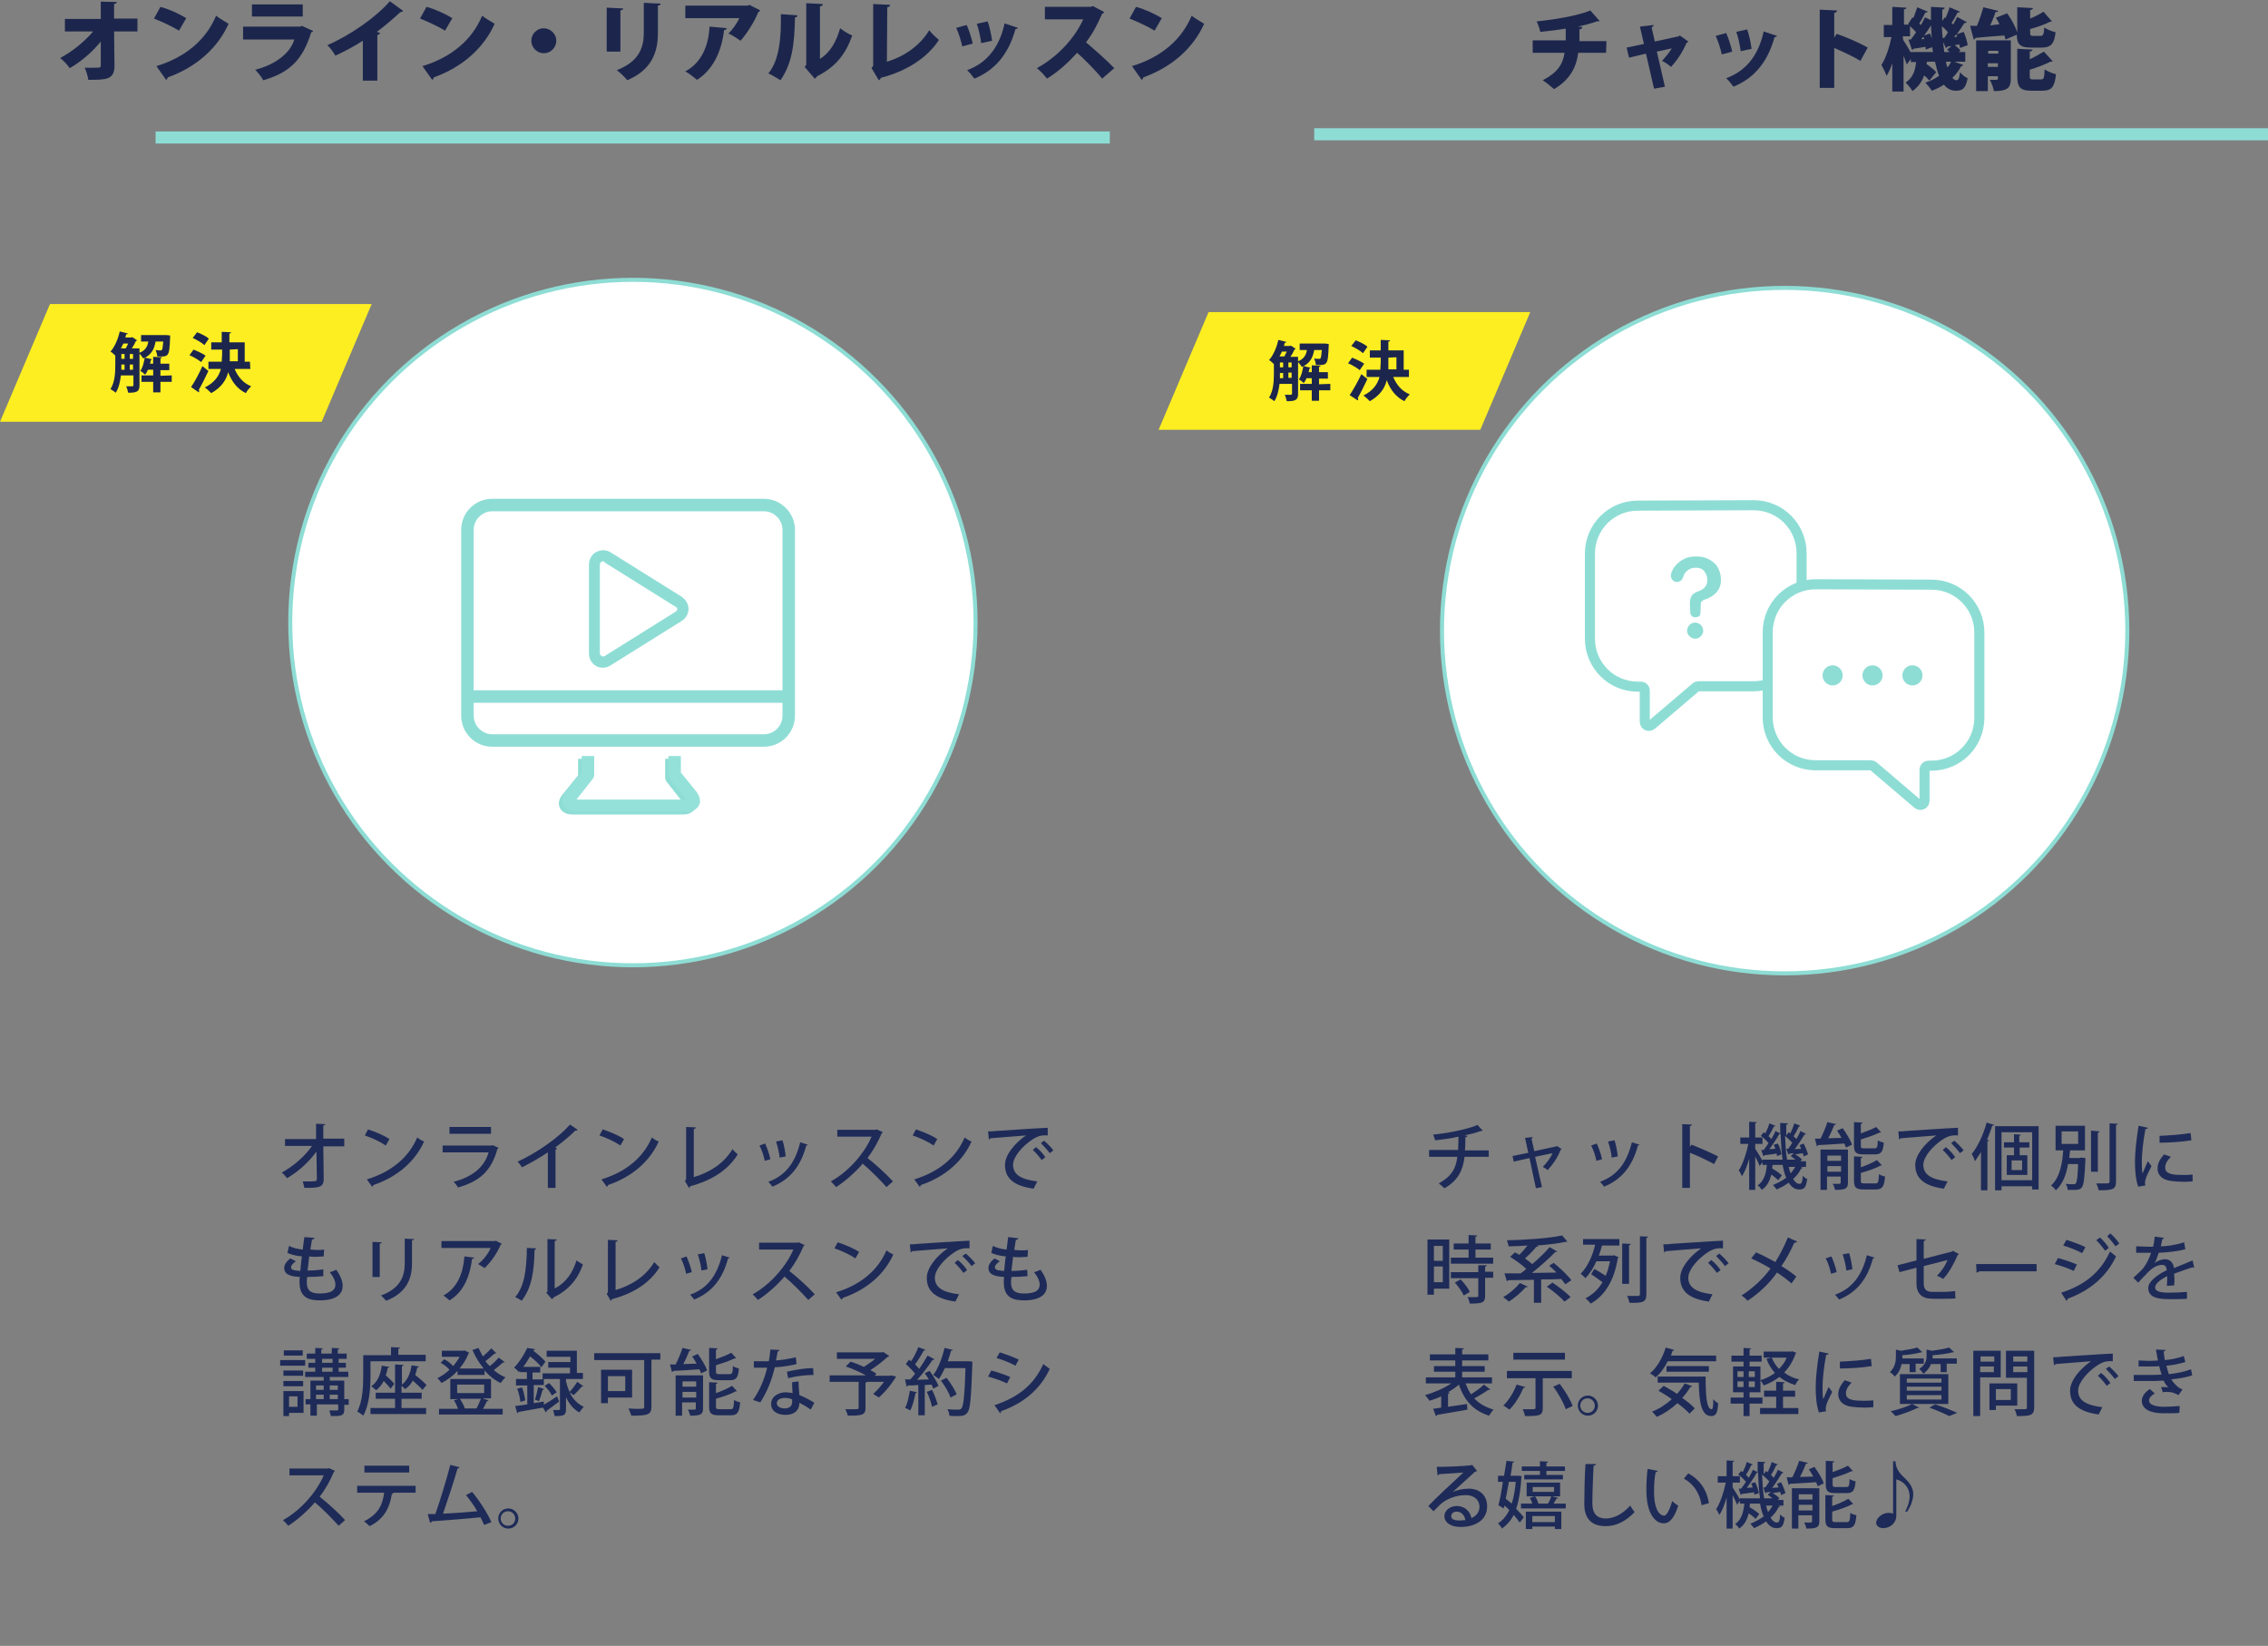 <?xml version="1.0" encoding="utf-8"?>
<!-- Generator: Adobe Illustrator 25.4.1, SVG Export Plug-In . SVG Version: 6.00 Build 0)  -->
<svg version="1.1" id="b" xmlns="http://www.w3.org/2000/svg" xmlns:xlink="http://www.w3.org/1999/xlink" x="0px" y="0px"
	 viewBox="0 0 562.6 408.2" style="enable-background:new 0 0 562.6 408.2;" xml:space="preserve">
<rect x="0" y="0" width="562.6" height="408.2" fill="#808080" stroke="none"/>
<style type="text/css">
	.st0{fill:#FCEE21;}
	.st1{fill:#1C264C;}
	.st2{fill:#FFFFFF;stroke:#8EDDD5;stroke-miterlimit:10;}
	.st3{fill:#E3E9F7;}
	.st4{fill:none;stroke:#8EDDD5;stroke-width:3;stroke-miterlimit:10;}
	.st5{fill:#E1E7F4;}
	.st6{fill:#8EDDD5;}
	.st7{fill:none;stroke:#8EDDD5;stroke-width:2.5;stroke-linecap:round;stroke-linejoin:round;}
	.st8{fill:#FFFFFF;stroke:#8EDDD5;stroke-width:2.5;stroke-linecap:round;stroke-linejoin:round;}
	.st9{fill:#94E1D9;}
	.st10{fill:#1E2B58;}
</style>
<g id="c">
	<polygon class="st0" points="79.8,104.6 0,104.6 12.4,75.4 92.2,75.4 	"/>
	<g>
		<path class="st1" d="M42.6,93.1v1.6h-2.8v2.6H38v-2.6h-2.9v-1.6H38v-1.4h-1.3c-0.2,0.4-0.4,0.9-0.7,1.2c-0.3-0.3-0.8-0.7-1.2-0.9
			c0.6-0.8,0.9-2.1,1.1-3.3l-0.4,0.2c-0.2-0.4-0.6-0.9-0.9-1.2v7.9c0,1.6-0.8,1.8-2.8,1.8c-0.1-0.4-0.3-1.2-0.5-1.6
			c0.6,0,1.3,0,1.5,0c0.2,0,0.3-0.1,0.3-0.3v-2.4H30c-0.2,1.5-0.5,3.1-1.3,4.3c-0.3-0.3-1-0.7-1.3-0.9c1.1-1.7,1.2-4.1,1.2-5.9v-2.4
			c-0.3-0.3-0.8-0.8-1.2-1c1-1.1,1.9-3.1,2.3-5l2,0.5c0,0.2-0.2,0.2-0.4,0.2l-0.2,0.8h1.5l0.2-0.1l1.2,0.8c-0.1,0.1-0.2,0.2-0.3,0.2
			c-0.2,0.5-0.6,1.2-1,1.8h1.9v1.1c1.5-0.6,2-1.6,2.2-2.8h-1.8v-1.6h5.9l0.4,0l0.9,0.1c0,0.1,0,0.3,0,0.5c-0.2,4.8-0.3,4.8-3.2,4.7
			c0-0.5-0.2-1.1-0.4-1.6c0.5,0.1,0.9,0.1,1.2,0.1c0.2,0,0.3,0,0.4-0.2c0.1-0.2,0.2-0.7,0.3-2h-1.9c-0.3,1.6-0.8,3-2.6,4l1.7,0.4
			c0,0.1-0.1,0.2-0.3,0.2c0,0.3-0.1,0.6-0.2,0.9H38v-1.7l2.2,0.1c0,0.1-0.1,0.2-0.4,0.3v1.3h2.2v1.6h-2.2v1.4L42.6,93.1L42.6,93.1z
			 M31.2,86.4c0.2-0.4,0.4-0.8,0.6-1.2h-1.2c-0.2,0.4-0.4,0.8-0.6,1.2H31.2z M30.1,90.4c0,0.7,0,0.9,0,1.3h0.8v-1.3H30.1z
			 M30.1,87.8v1.2h0.8v-1.2H30.1z M32.2,87.8v1.2h0.8v-1.2H32.2z M32.2,91.7h0.8v-1.3h-0.8V91.7z"/>
		<path class="st1" d="M48,86.7c1,0.4,2.3,1,3,1.5l-1.1,1.6c-0.6-0.5-1.9-1.3-2.9-1.7L48,86.7L48,86.7z M47.4,96
			c0.8-1.2,2-3.3,2.8-5.2l1.5,1.2c-0.8,1.7-1.7,3.5-2.4,4.7c0.1,0.1,0.1,0.2,0.1,0.3s0,0.2-0.1,0.3L47.4,96L47.4,96z M48.9,82.4
			c1,0.4,2.3,1,2.9,1.6l-1.1,1.6c-0.6-0.6-1.9-1.3-2.9-1.8L48.9,82.4L48.9,82.4z M62.1,91.5h-3.9c0.8,1.9,2.1,3.5,4.1,4.3
			c-0.4,0.4-1.1,1.2-1.3,1.7c-2.1-1-3.5-2.8-4.4-5.2c-0.5,2-1.7,3.8-4.2,5.2c-0.4-0.4-1.1-1.1-1.6-1.4c2.4-1.2,3.5-2.8,4-4.6h-3.1
			v-1.8H55c0-0.6,0.1-1.2,0.1-1.8v-1.2h-2.7v-1.8H55v-2.6l2.3,0.1c0,0.2-0.1,0.3-0.4,0.3v2.2h3.8v4.8h1.3L62.1,91.5L62.1,91.5z
			 M57,86.7v1.2c0,0.6,0,1.2,0,1.7h2v-3L57,86.7L57,86.7z"/>
	</g>
	<g>
		<path class="st1" d="M34.1,7.8h-5.8l0.1,8.5c0,3.5-2.1,3.5-6.5,3.5c-0.1-0.9-0.5-2.2-0.9-3c0.5,0,1.2,0,1.7,0c2.2,0,2.3,0,2.3-0.6
			L25,10.3c-2.1,2.6-4.9,5-7.7,6.6c-0.6-0.8-1.5-1.9-2.4-2.5c3-1.6,6-4,8.2-6.6h-7V4.7H25l0-4.3l4,0.1c0,0.2-0.2,0.4-0.7,0.5l0,3.6
			h5.8L34.1,7.8L34.1,7.8z"/>
		<path class="st1" d="M39.8,1.7c2.2,0.6,4.8,1.8,6.4,2.8l-1.8,3.1c-1.6-1-4.2-2.2-6.2-3L39.8,1.7L39.8,1.7z M38.8,16.4
			C46,14.2,51.1,9.9,53.6,3.9c1,0.8,2.2,1.4,3.1,2c-2.7,6-7.9,10.7-15.1,13.3c0,0.2-0.2,0.5-0.4,0.6L38.8,16.4L38.8,16.4z"/>
		<path class="st1" d="M77.7,7.7C77.6,7.8,77.4,8,77.2,8c-2.1,6.8-5.3,10-11.9,11.9c-0.4-0.8-1.4-2-2-2.6C68.5,16,72.1,13,73,9.8
			H60.3V6.6h14.2l0.4-0.2C74.8,6.4,77.7,7.7,77.7,7.7z M75.1,4.1H62.5V1.1h12.6V4.1L75.1,4.1z"/>
		<path class="st1" d="M90,10.1c-1.8,1.2-4.6,2.7-6.8,3.7c-0.4-0.7-1.3-2-2-2.6c5.6-2.4,12.2-7,15.5-10.9l3.3,2.4
			C99.9,2.9,99.6,3,99.3,3c-1.7,1.6-3.7,3.3-5.8,4.9l0.8,0.3c-0.1,0.2-0.3,0.4-0.7,0.5v11.3H90L90,10.1L90,10.1z"/>
		<path class="st1" d="M105.8,1.7c2.2,0.6,4.8,1.8,6.4,2.8l-1.8,3.1c-1.6-1-4.2-2.2-6.2-3L105.8,1.7L105.8,1.7z M104.8,16.4
			c7.2-2.2,12.3-6.5,14.8-12.5c1,0.8,2.2,1.4,3.1,2c-2.7,6-7.9,10.7-15.1,13.3c0,0.2-0.2,0.5-0.4,0.6L104.8,16.4L104.8,16.4z"/>
		<path class="st1" d="M138,10.1c0,1.7-1.4,3.1-3.1,3.1s-3.1-1.4-3.1-3.1s1.4-3.1,3.1-3.1C136.7,7.1,138,8.5,138,10.1z"/>
		<path class="st1" d="M150.5,12.8V1.9l4.1,0.2c0,0.2-0.2,0.4-0.7,0.5v10.2H150.5z M163.9,0.9c0,0.2-0.2,0.4-0.7,0.5v6.8
			c0,4.7-1.5,9.1-7.6,11.7c-0.5-0.7-1.8-1.9-2.6-2.5c5.7-2.2,6.7-5.8,6.7-9.3V0.7L163.9,0.9L163.9,0.9z"/>
		<path class="st1" d="M188.6,2.6c-0.1,0.2-0.3,0.3-0.5,0.4c-0.9,2.3-2.8,5.3-4.4,7.1c-0.7-0.5-2.1-1.4-3-1.8c1.1-1,2.2-2.7,2.7-3.8
			H170V1.4h15.5l0.4-0.2L188.6,2.6L188.6,2.6z M180.3,7c0,0.2-0.3,0.4-0.7,0.5c-0.5,4.6-2.4,9.6-6.7,12.3c-0.7-0.6-2-1.6-2.9-2.1
			c4-2.1,5.8-6.4,6-11.1C176,6.6,180.3,7,180.3,7z"/>
		<path class="st1" d="M197.8,3.8c0,0.3-0.2,0.5-0.6,0.5c-0.1,6.5-0.7,11.5-3.6,15.6c-0.8-0.5-2.1-1.3-3-1.7
			c2.8-3.3,3.2-9.2,3.1-14.7L197.8,3.8L197.8,3.8z M203.4,14.6c2.6-1.6,4.1-4.4,5-7.6c0.7,0.6,2.2,1.5,3,1.8
			c-1.6,4.6-4.1,7.8-8.7,10.1c-0.1,0.2-0.4,0.5-0.6,0.6l-2.5-2.9l0.4-0.5V0.8l4.1,0.2c0,0.3-0.2,0.5-0.7,0.6L203.4,14.6L203.4,14.6z
			"/>
		<path class="st1" d="M220,15.3c4.4-1.3,8.3-4.1,10.5-7.8c0.6,0.8,1.8,1.9,2.4,2.4c-2.8,4.4-8.1,7.8-14.4,9.4
			c-0.1,0.2-0.2,0.5-0.5,0.6l-1.8-3l0.4-0.6V1l4.2,0.2c0,0.3-0.2,0.5-0.7,0.6L220,15.3L220,15.3z"/>
		<path class="st1" d="M239.8,6.2c0.6,1.3,1.2,3.3,1.5,4.6l-2.6,0.7c-0.3-1.4-0.9-3.3-1.5-4.6C237.3,6.9,239.8,6.2,239.8,6.2z
			 M252.5,6.9c-0.1,0.2-0.3,0.3-0.6,0.3c-1.8,6.5-5.3,10.3-10.2,12.3c-0.4-0.5-1.2-1.6-1.8-2.1c4.4-1.6,7.9-5.1,9.3-11.6
			C249.2,5.8,252.5,6.9,252.5,6.9z M245,5.3c0.5,1.3,0.9,3.4,1.1,4.8l-2.7,0.6c-0.2-1.5-0.6-3.5-1.1-4.8L245,5.3L245,5.3z"/>
		<path class="st1" d="M273.9,3c-0.1,0.2-0.3,0.4-0.5,0.4c-1.3,2.9-2.2,4.7-4,7.1c2,1.7,5.1,4.4,7,6.4l-3,2.6c-1.6-2-4.6-5-6.2-6.4
			c-2.1,2.3-4.8,4.8-7.5,6.4c-0.5-0.7-1.7-2-2.5-2.6c5.2-2.8,9.5-7.6,11.5-12.1h-9.5V1.7h11.4l0.5-0.2L273.9,3L273.9,3z"/>
		<path class="st1" d="M281.8,1.7c2.2,0.6,4.8,1.8,6.4,2.8l-1.8,3.1c-1.6-1-4.2-2.2-6.2-3L281.8,1.7L281.8,1.7z M280.8,16.4
			c7.2-2.2,12.3-6.5,14.8-12.5c1,0.8,2.2,1.4,3.1,2c-2.7,6-7.9,10.7-15.1,13.3c0,0.2-0.2,0.5-0.4,0.6L280.8,16.4L280.8,16.4z"/>
	</g>
	<circle class="st2" cx="157" cy="154.4" r="85"/>
	<polygon class="st3" points="156.9,221.8 157,221.8 157,221.8 	"/>
	<path class="st3" d="M156.9,221.8L156.9,221.8C156.9,221.8,157,221.8,156.9,221.8C157,221.8,156.9,221.8,156.9,221.8L156.9,221.8z"
		/>
	<path class="st3" d="M156.9,221.8C157,221.8,157,221.7,156.9,221.8C157,221.8,156.9,221.8,156.9,221.8L156.9,221.8z"/>
	<line class="st4" x1="38.6" y1="34.1" x2="275.3" y2="34.1"/>
	<polygon class="st3" points="450.8,223.8 450.8,223.8 450.8,223.8 	"/>
	<path class="st3" d="M450.8,223.8L450.8,223.8C450.8,223.8,450.9,223.8,450.8,223.8C450.9,223.8,450.8,223.8,450.8,223.8
		L450.8,223.8z"/>
	<path class="st3" d="M450.8,223.8C450.9,223.8,450.9,223.8,450.8,223.8C450.9,223.8,450.8,223.8,450.8,223.8L450.8,223.8z"/>
	<polygon class="st0" points="367.2,106.6 287.4,106.6 299.8,77.4 379.6,77.4 	"/>
	<g>
		<path class="st1" d="M330,95.2v1.6h-2.8v2.6h-1.8v-2.6h-2.9v-1.6h2.9v-1.4h-1.3c-0.2,0.4-0.4,0.9-0.7,1.2
			c-0.3-0.3-0.8-0.7-1.2-0.9c0.6-0.8,0.9-2.1,1.1-3.3l-0.4,0.2c-0.2-0.4-0.6-0.9-0.9-1.2v7.9c0,1.6-0.8,1.8-2.8,1.8
			c-0.1-0.4-0.3-1.2-0.5-1.6c0.6,0,1.3,0,1.5,0c0.2,0,0.3-0.1,0.3-0.3v-2.4h-3.1c-0.2,1.5-0.5,3.1-1.3,4.3c-0.3-0.3-1-0.7-1.3-0.9
			c1.1-1.7,1.2-4.1,1.2-5.9v-2.4c-0.3-0.3-0.8-0.8-1.2-1c1-1.1,1.9-3.1,2.3-5l2,0.5c0,0.2-0.2,0.2-0.4,0.2l-0.2,0.8h1.5l0.2-0.1
			l1.2,0.8c-0.1,0.1-0.2,0.2-0.3,0.2c-0.2,0.5-0.6,1.2-1,1.8h1.9v1.1c1.5-0.6,2-1.6,2.2-2.8h-1.8v-1.6h5.9l0.4,0l0.9,0.1
			c0,0.1,0,0.3,0,0.5c-0.2,4.8-0.3,4.8-3.2,4.7c0-0.5-0.2-1.1-0.4-1.6c0.5,0.1,0.9,0.1,1.2,0.1c0.2,0,0.3,0,0.4-0.2
			c0.1-0.2,0.2-0.7,0.3-2H326c-0.3,1.6-0.8,3-2.6,4l1.7,0.4c0,0.1-0.1,0.2-0.3,0.2c0,0.3-0.1,0.6-0.2,0.9h0.8v-1.7l2.2,0.1
			c0,0.1-0.1,0.2-0.4,0.3v1.3h2.2v1.6h-2.2v1.4L330,95.2L330,95.2z M318.6,88.4c0.2-0.4,0.4-0.8,0.6-1.2h-1.2
			c-0.2,0.4-0.4,0.8-0.6,1.2H318.6z M317.5,92.5c0,0.7,0,0.9,0,1.3h0.8v-1.3H317.5z M317.5,89.9v1.2h0.8v-1.2H317.5z M319.6,89.9
			v1.2h0.8v-1.2H319.6z M319.6,93.7h0.8v-1.3h-0.8V93.7z"/>
		<path class="st1" d="M335.4,88.7c1,0.4,2.3,1,3,1.5l-1.1,1.6c-0.6-0.5-1.9-1.3-2.9-1.7L335.4,88.7L335.4,88.7z M334.8,98
			c0.8-1.2,2-3.3,2.9-5.2l1.5,1.2c-0.8,1.7-1.7,3.5-2.4,4.7c0.1,0.1,0.1,0.2,0.1,0.3s0,0.2-0.1,0.3L334.8,98L334.8,98z M336.3,84.4
			c1,0.4,2.3,1,2.9,1.6l-1.1,1.6c-0.6-0.6-1.9-1.3-2.9-1.8L336.3,84.4L336.3,84.4z M349.5,93.5h-3.9c0.8,1.9,2.1,3.5,4.1,4.3
			c-0.4,0.4-1.1,1.2-1.3,1.7c-2.1-1-3.5-2.8-4.4-5.2c-0.5,2-1.7,3.8-4.2,5.2c-0.4-0.4-1.1-1.1-1.6-1.4c2.4-1.2,3.5-2.8,4-4.6H339
			v-1.8h3.4c0-0.6,0.1-1.2,0.1-1.8v-1.2h-2.7v-1.8h2.7v-2.6l2.3,0.1c0,0.2-0.1,0.3-0.4,0.3v2.2h3.8v4.8h1.3L349.5,93.5L349.5,93.5z
			 M344.4,88.7v1.2c0,0.6,0,1.2,0,1.7h2v-3L344.4,88.7L344.4,88.7z"/>
	</g>
	<g>
		<path class="st1" d="M398.4,13.1h-6.9c-0.5,3.7-2.1,6.7-6,9c-0.8-0.7-1.9-1.6-2.8-2.2c3.5-1.8,5-3.9,5.4-6.8h-7.9V10h8.2V7.1
			c-1.8,0.3-4.1,0.6-6.3,0.8c-0.2-0.8-0.5-1.7-0.9-2.6c4.2-0.4,10.2-1.4,13.3-2.7l2.3,2.6c-0.1,0.1-0.3,0.1-0.7,0.1
			c-1.3,0.5-3.3,1-4.7,1.3l1.1,0.1c0,0.3-0.2,0.5-0.7,0.6c0,1.1,0,2,0,2.9h6.7L398.4,13.1L398.4,13.1z"/>
		<path class="st1" d="M418.8,10.3c-0.1,0.2-0.2,0.2-0.4,0.3c-1,2.2-2.2,4.2-3.9,6c-0.5-0.5-1.4-1.1-2.2-1.5
			c0.8-0.9,1.9-2.2,2.4-3.1l-3.7,0.8l2,8.7l-2.7,0.5l-2-8.7l-4.2,1l-0.6-2.5l4.3-0.9l-1-4.3l3.4-0.4c0,0.3-0.2,0.4-0.5,0.6l0.8,3.5
			l5.9-1.3l0.3-0.2L418.8,10.3L418.8,10.3z"/>
		<path class="st1" d="M428.2,8.2c0.6,1.3,1.2,3.3,1.5,4.6l-2.6,0.7c-0.3-1.4-0.9-3.3-1.5-4.6L428.2,8.2z M440.8,8.9
			c-0.1,0.2-0.3,0.3-0.6,0.3c-1.8,6.5-5.3,10.3-10.2,12.3c-0.4-0.5-1.2-1.6-1.8-2.1c4.4-1.6,7.9-5.1,9.3-11.6L440.8,8.9L440.8,8.9z
			 M433.4,7.3c0.5,1.3,0.9,3.4,1.1,4.8l-2.7,0.6c-0.2-1.5-0.6-3.5-1.1-4.8L433.4,7.3L433.4,7.3z"/>
		<path class="st1" d="M461.5,15.1c-1.6-1-4.4-2.3-6.5-3.2v9.9h-3.6V2.4l4.3,0.2c0,0.3-0.2,0.5-0.7,0.6v6.1l0.6-0.9
			c2.4,0.8,5.6,2.2,7.7,3.4L461.5,15.1L461.5,15.1z"/>
		<path class="st1" d="M484.8,15.3l2.2,0.8c-0.1,0.2-0.2,0.3-0.5,0.3c-0.6,1.1-1.3,2.1-2.2,2.9c0.3,0.4,0.7,0.6,1,0.6
			c0.5,0,0.7-0.4,0.9-2c0.5,0.6,1.3,1.3,1.9,1.5c-0.5,2.5-1.2,3.1-2.9,3.1c-1.2,0-2.2-0.5-3-1.5c-0.9,0.6-1.9,1.1-3,1.5
			c-0.3-0.5-1.1-1.5-1.6-2c1.3-0.4,2.4-1,3.4-1.7c-0.4-1-0.7-2.2-1-3.5h-2l-0.1,0.6c0.9,0.6,1.9,1.4,2.4,2l-1.7,2.1
			c-0.3-0.4-0.8-0.9-1.3-1.3c-0.5,1.5-1.4,2.8-2.9,3.9c-0.4-0.7-1.1-1.6-1.7-2.1c1.9-1.3,2.4-3.1,2.6-5.1h-1.3v-0.8l-1,1.4
			c-0.2-0.6-0.5-1.4-0.8-2.2v8.9h-2.8v-7c-0.4,1.2-0.9,2.3-1.4,3.1c-0.3-0.8-0.9-2-1.3-2.7c1.1-1.6,2-4.5,2.5-6.9h-1.9V6.2h2.1V1.7
			l3.5,0.2c0,0.2-0.2,0.4-0.6,0.4v3.8h1.3L473.3,6l1.1-1.7l0.2,0.2c0.4-0.9,0.7-1.9,1-2.7l2.6,1.1c-0.1,0.2-0.3,0.2-0.6,0.2
			c-0.4,0.8-0.9,1.8-1.5,2.7l0.4,0.4c0.4-0.6,0.7-1.3,1-1.9L479,5c0-1.1,0-2.2,0-3.3l3.4,0.2c0,0.2-0.2,0.4-0.6,0.5
			c0,0.9,0,1.9,0,2.8l0.6-0.9l0.2,0.2c0.4-0.9,0.8-1.9,1-2.7l2.6,1.1c-0.1,0.2-0.3,0.2-0.6,0.2c-0.4,0.8-1,1.8-1.5,2.6
			c0.1,0.1,0.3,0.2,0.4,0.4c0.4-0.7,0.7-1.3,1-1.9l2.4,1.3c-0.1,0.2-0.3,0.2-0.6,0.2c-0.5,0.8-1.2,1.8-1.9,2.8l1.7-0.6
			c0.5,1.1,0.9,2.5,1,3.3l-1.9,0.7c0-0.3-0.1-0.6-0.2-0.9l-1.1,0.2c0.5,0.4,1.1,0.9,1.4,1.3l-0.4,0.4h1.6v2.4L484.8,15.3L484.8,15.3
			z M472.1,9.9c0.4,0.6,1.3,2,1.8,3h5.6c-0.1-0.4-0.1-0.8-0.2-1.2l-1.6,0.6c0-0.2,0-0.4-0.1-0.7c-1.1,0.2-2.2,0.4-3,0.5
			c0,0.2-0.2,0.3-0.3,0.3l-0.9-2.6l0.6,0c0.4-0.5,0.9-1.2,1.3-1.8c-0.4-0.5-0.9-1-1.5-1.5v2.5h-1.8L472.1,9.9L472.1,9.9z M476.6,9.7
			l0.7,0c0-0.2-0.1-0.4-0.2-0.6L476.6,9.7z M478.8,8.3c0.1,0.2,0.4,1.3,0.4,1.3c-0.1-1.1-0.1-2.2-0.2-3.3c-0.5,0.8-1.1,1.7-1.7,2.5
			L478.8,8.3L478.8,8.3z M482.2,9.5c0.3-0.4,0.7-0.9,1-1.5c-0.4-0.5-0.9-1-1.5-1.5c0,1,0.1,2,0.2,2.9H482.2z M482,10.4
			c0.1,0.9,0.2,1.7,0.3,2.5h1.3c-0.2-0.2-0.4-0.4-0.6-0.6l1.1-0.9l-1.1,0.2c0,0.2-0.2,0.3-0.3,0.3L482,10.4L482,10.4z M482.7,15.3
			c0.1,0.5,0.2,1,0.4,1.4c0.4-0.4,0.6-0.9,0.9-1.4C484,15.3,482.7,15.3,482.7,15.3z M485.3,8.5c-0.2,0.2-0.4,0.5-0.6,0.7l0.8-0.1
			L485.3,8.5L485.3,8.5z"/>
		<path class="st1" d="M503.8,11.8c-2.7,0-3.5-0.8-3.5-3.2l-2.8,1.2c-0.1-0.3-0.2-0.7-0.3-1c-2.7,0.2-5.3,0.4-7.2,0.6
			c0,0.2-0.2,0.4-0.4,0.4l-0.9-3.4c0.5,0,1.1,0,1.7,0c0.6-1.4,1.2-3.2,1.6-4.6l3.7,0.9c-0.1,0.2-0.3,0.3-0.7,0.3
			c-0.3,1-0.8,2.2-1.3,3.3L496,6c-0.3-0.6-0.6-1.1-0.9-1.6l2.8-1.1c1,1.4,2,3.2,2.5,4.7V1.8l3.9,0.2c0,0.2-0.2,0.4-0.7,0.5v2.1
			c1.2-0.5,2.4-1.1,3.3-1.7l2.1,2.4c-0.1,0.1-0.3,0.1-0.5,0.1c-1.3,0.7-3.1,1.3-4.9,1.8V8c0,0.8,0.1,0.9,0.8,0.9h1.8
			c0.6,0,0.8-0.3,0.9-2.1c0.6,0.5,2,1,2.8,1.2c-0.3,2.9-1.2,3.8-3.4,3.8L503.8,11.8L503.8,11.8z M498.8,10v9.5
			c0,2.2-0.7,3.1-4.2,3.1c-0.1-0.8-0.6-2.1-1-2.8c0.4,0,0.8,0,1.1,0c0.8,0,0.9,0,0.9-0.3v-0.6h-2.5v3.7h-2.9V10L498.8,10L498.8,10z
			 M495.7,12.6h-2.5v0.7h2.5V12.6z M493.1,16.6h2.5v-0.9h-2.5V16.6z M503.5,18.8c0,0.8,0.1,0.9,0.9,0.9h1.9c0.7,0,0.8-0.4,0.9-2.5
			c0.7,0.5,1.9,1,2.8,1.2c-0.3,3.2-1.1,4.1-3.4,4.1h-2.7c-2.8,0-3.5-0.9-3.5-3.7v-6.7l3.8,0.2c0,0.2-0.2,0.4-0.7,0.5v1.9
			c1.3-0.6,2.5-1.3,3.5-1.9l2.2,2.4c-0.2,0.1-0.4,0.1-0.6,0.1c-1.3,0.7-3.2,1.4-5.1,2L503.5,18.8L503.5,18.8z"/>
	</g>
	<line class="st4" x1="326" y1="33.3" x2="562.6" y2="33.3"/>
	<polygon class="st5" points="120.4,221.1 120.4,221.1 120.4,221 	"/>
	<path class="st5" d="M120.4,221L120.4,221C120.4,221,120.4,221,120.4,221C120.5,221,120.4,221,120.4,221z"/>
	<path class="st5" d="M120.4,221.1C120.5,221,120.5,221,120.4,221.1C120.4,221,120.4,221,120.4,221.1L120.4,221.1L120.4,221.1z"/>
	<polygon class="st5" points="393.4,222.9 393.4,222.9 393.4,222.9 	"/>
	<path class="st5" d="M393.4,222.9L393.4,222.9C393.4,222.9,393.4,222.9,393.4,222.9C393.4,222.9,393.4,222.9,393.4,222.9
		L393.4,222.9z"/>
	<path class="st5" d="M393.4,222.9C393.5,222.9,393.5,222.8,393.4,222.9C393.4,222.9,393.4,222.9,393.4,222.9L393.4,222.9
		L393.4,222.9z"/>
	<g>
		<path class="st6" d="M189.5,123.7h-67.4c-4.2,0-7.7,3.4-7.7,7.7v46.1c0,4.2,3.4,7.7,7.7,7.7h67.4c4.2,0,7.7-3.4,7.7-7.7v-46.1
			C197.2,127.2,193.7,123.7,189.5,123.7z M122.1,126.8h67.4c2.5,0,4.6,2.1,4.6,4.6v39.8h-76.6v-39.8
			C117.5,128.9,119.6,126.8,122.1,126.8L122.1,126.8z M189.5,182.1h-67.4c-2.5,0-4.6-2.1-4.6-4.6v-3.2h76.6v3.2
			C194.1,180,192.1,182.1,189.5,182.1L189.5,182.1z"/>
		<path class="st6" d="M168.1,192.3v-4.1H165v4.6c0,0.3,0.1,0.7,0.3,1l4.1,5.2h-27.3l4.1-5.2c0.2-0.3,0.3-0.6,0.3-1v-4.6h-3.1v4.1
			l-3.9,4.8c-0.9,1.1-1.1,2.3-0.6,3.3c0.5,1,1.6,1.6,3,1.6h27.6c1.4,0,2.5-0.6,3-1.6c0.5-1,0.2-2.2-0.6-3.3L168.1,192.3L168.1,192.3
			z"/>
	</g>
	<path class="st6" d="M149.6,165.6c-0.6,0-1.2-0.1-1.7-0.4c-1.1-0.6-1.8-1.8-1.8-3.1v-22.1c0-1.3,0.7-2.5,1.8-3.1
		c1.1-0.6,2.5-0.6,3.6,0.1l17.6,11c1,0.7,1.7,1.8,1.7,3s-0.6,2.3-1.7,3l0,0l-17.6,11C150.9,165.4,150.2,165.6,149.6,165.6
		L149.6,165.6z M149.6,139.2c-0.2,0-0.3,0.1-0.4,0.1c-0.1,0.1-0.4,0.3-0.4,0.7V162c0,0.4,0.3,0.6,0.4,0.7c0.1,0.1,0.4,0.2,0.8,0
		l17.6-11c0.3-0.2,0.4-0.5,0.4-0.6s0-0.4-0.4-0.6l-17.6-11C149.9,139.2,149.7,139.2,149.6,139.2L149.6,139.2z M168.4,152.8
		L168.4,152.8z"/>
	<circle class="st2" cx="442.7" cy="156.4" r="85"/>
	<g>
		<g>
			<path class="st7" d="M406.3,125.4c-6.6,0-11.9,5.3-11.9,11.9v21.1c0,6.6,5.3,11.9,11.9,11.9h0.7c0.6,0,1,0.5,1,1v7.7
				c0,0.9,1.1,1.4,1.8,0.7l10.8-9.2c0.2-0.2,0.5-0.3,0.7-0.3h13.7c6.6,0,11.9-5.3,11.9-11.9v-21.1c0-6.6-5.3-11.9-11.9-11.9
				L406.3,125.4L406.3,125.4z"/>
			<path class="st6" d="M420.5,153.1c-0.3,0-0.6-0.1-0.8-0.3c-0.2-0.2-0.4-0.5-0.4-0.8l-0.1-2.3c0-0.8,0.1-1.4,0.4-1.9
				c0.3-0.5,0.9-0.9,1.8-1.2c0.7-0.3,1.3-0.6,1.6-1.1c0.4-0.4,0.5-1,0.5-1.7c0-0.9-0.3-1.6-0.8-2.2s-1.2-0.8-2.1-0.8
				c-0.8,0-1.4,0.2-2,0.7c-0.6,0.4-0.9,1-1.1,1.7c-0.1,0.4-0.4,0.7-0.7,0.9c-0.4,0.2-0.8,0.3-1.2,0.2c-0.4-0.1-0.7-0.4-0.9-0.7
				c-0.2-0.4-0.3-0.8-0.2-1.2c0.2-0.8,0.6-1.6,1.2-2.2c0.6-0.7,1.3-1.2,2.1-1.6c0.8-0.4,1.8-0.6,2.9-0.6c1.2,0,2.3,0.2,3.2,0.7
				c0.9,0.5,1.7,1.1,2.2,2c0.5,0.9,0.8,1.9,0.8,3.1c0,1.3-0.4,2.3-1.1,3.1c-0.7,0.8-1.7,1.4-2.9,1.8c-0.4,0.1-0.6,0.3-0.8,0.5
				s-0.2,0.4-0.2,0.9l-0.1,2c0,0.3-0.1,0.6-0.4,0.8C421.1,153,420.8,153.1,420.5,153.1L420.5,153.1z M420.5,158.4
				c-0.5,0-1-0.2-1.4-0.6c-0.4-0.4-0.6-0.9-0.6-1.4s0.2-1,0.6-1.4c0.4-0.4,0.9-0.6,1.4-0.6s1,0.2,1.4,0.6c0.4,0.4,0.6,0.9,0.6,1.4
				s-0.2,1-0.6,1.4C421.5,158.2,421.1,158.4,420.5,158.4z"/>
		</g>
		<g>
			<path class="st8" d="M479.1,145c6.6,0,11.9,5.3,11.9,11.9v21.1c0,6.6-5.3,11.9-11.9,11.9h-0.7c-0.6,0-1,0.5-1,1v7.7
				c0,0.9-1.1,1.4-1.8,0.7l-10.8-9.2c-0.2-0.2-0.5-0.3-0.7-0.3h-13.7c-6.6,0-11.9-5.3-11.9-11.9v-21.1c0-6.6,5.3-11.9,11.9-11.9
				L479.1,145L479.1,145z"/>
			<g>
				<circle class="st6" cx="454.6" cy="167.5" r="2.5"/>
				<circle class="st6" cx="464.5" cy="167.5" r="2.5"/>
				<circle class="st6" cx="474.4" cy="167.5" r="2.5"/>
			</g>
		</g>
	</g>
</g>
<g>
	<path class="st9" d="M168.9,191.6v-4.1h-3.1v4.6c0,0.3,0.1,0.7,0.3,1l4.1,5.2H143l4.1-5.2c0.2-0.3,0.3-0.6,0.3-1v-4.6h-3.1v4.1
		l-3.9,4.8c-0.9,1.1-1.1,2.3-0.6,3.3c0.5,1,1.6,1.6,3,1.6h27.6c1.4,0,2.5-0.6,3-1.6c0.5-1,0.2-2.2-0.6-3.3L168.9,191.6z"/>
</g>
<g>
	<path class="st10" d="M85.3,284.3h-5.1l0.1,8.1c0,2.2-1.4,2.2-4.8,2.2c-0.1-0.5-0.3-1.2-0.4-1.6c0.5,0,1,0,1.5,0c1.6,0,2,0,2-0.6
		l-0.1-6.8c-1.8,2.5-4.5,5-7.3,6.6c-0.3-0.4-0.8-1-1.3-1.4c2.8-1.5,5.7-4,7.5-6.6h-6.7v-1.7h7.7l0-3.8l2.3,0.1
		c0,0.2-0.2,0.3-0.5,0.3l0,3.3h5.2V284.3z"/>
	<path class="st10" d="M91.3,280.1c1.8,0.6,4,1.5,5.3,2.4l-0.9,1.6c-1.3-0.9-3.4-1.9-5.2-2.5L91.3,280.1z M91,292.5
		c6.2-1.9,10.4-5.5,12.5-10.4c0.5,0.4,1.1,0.8,1.7,1c-2.2,4.9-6.6,8.8-12.6,10.8c0,0.2-0.1,0.4-0.3,0.4L91,292.5z"/>
	<path class="st10" d="M123.7,284.7c-0.1,0.1-0.2,0.2-0.3,0.2c-1.5,5.5-4.4,8.1-9.8,9.6c-0.2-0.4-0.7-1.1-1.1-1.4
		c4.7-1.2,7.7-3.7,8.7-7.3h-11.4v-1.7h12.2l0.2-0.1L123.7,284.7z M121.8,281.2h-10.3v-1.7h10.3V281.2z"/>
	<path class="st10" d="M143.3,280.2c-0.1,0.1-0.2,0.2-0.4,0.2c-0.1,0-0.1,0-0.2,0c-1.4,1.4-3.2,2.9-5,4.2c0.2,0.1,0.4,0.2,0.5,0.2
		c0,0.1-0.2,0.3-0.4,0.3v9.5h-1.9v-8.8c-1.8,1.2-4.2,2.6-6.4,3.7c-0.3-0.4-0.7-1-1.1-1.4c4.8-2.2,10.2-6,13-9.2L143.3,280.2z"/>
	<path class="st10" d="M149.5,280.1c1.8,0.6,4,1.5,5.3,2.4l-0.9,1.6c-1.3-0.9-3.4-1.9-5.2-2.5L149.5,280.1z M149.2,292.5
		c6.2-1.9,10.4-5.5,12.5-10.4c0.5,0.4,1.1,0.8,1.7,1c-2.2,4.9-6.6,8.8-12.6,10.8c0,0.2-0.1,0.4-0.3,0.4L149.2,292.5z"/>
	<path class="st10" d="M171.9,292c4.2-1.2,7.7-3.5,9.8-7c0.3,0.4,1,1,1.3,1.3c-2.4,3.9-6.5,6.5-11.8,7.9c0,0.2-0.2,0.3-0.3,0.4
		l-1-1.7l0.3-0.4v-13l2.4,0.1c0,0.2-0.2,0.4-0.5,0.4V292z"/>
	<path class="st10" d="M189.8,283.6c0.5,1.1,1.1,2.8,1.3,3.9l-1.4,0.4c-0.2-1.1-0.7-2.7-1.3-3.8L189.8,283.6z M200.4,283.9
		c-0.1,0.1-0.2,0.2-0.4,0.2c-1.4,5.3-4.2,8.5-8.4,10.2c-0.2-0.3-0.7-0.9-1-1.2c4.1-1.5,6.6-4.5,7.9-9.8L200.4,283.9z M194.1,282.8
		c0.4,1.2,0.7,2.9,0.8,4l-1.5,0.3c-0.1-1.2-0.5-2.8-0.9-4L194.1,282.8z"/>
	<path class="st10" d="M219,280.8c-0.1,0.1-0.2,0.2-0.3,0.3c-1,2.3-2,4.1-3.5,6.1c1.9,1.5,4.7,4,6.3,5.8l-1.6,1.4
		c-1.5-1.7-4.2-4.4-5.9-5.8c-1.6,1.9-4.2,4.3-6.6,5.8c-0.3-0.4-0.9-1-1.3-1.4c4.7-2.6,8.5-7.3,10.1-11.1h-8.5v-1.7h9.5l0.3-0.1
		L219,280.8z"/>
	<path class="st10" d="M227.2,280.1c1.8,0.6,4,1.5,5.3,2.4l-0.9,1.6c-1.3-0.9-3.4-1.9-5.2-2.5L227.2,280.1z M226.8,292.5
		c6.2-1.9,10.4-5.5,12.5-10.4c0.5,0.4,1.1,0.8,1.7,1c-2.2,4.9-6.6,8.8-12.6,10.8c0,0.2-0.1,0.4-0.3,0.4L226.8,292.5z"/>
	<path class="st10" d="M245.1,280.6c0.5,0,1.3,0,1.8-0.1c1.8-0.1,10.3-0.7,13-0.8l0,1.9c-1.5-0.1-2.4,0.1-3.8,1
		c-2.3,1.5-4.8,4.2-4.8,6.3c0,2.3,1.8,3.6,6,4.1l-0.9,1.8c-5.1-0.7-7.1-2.7-7.1-5.9c0-2.4,2.3-5.3,5.2-7.3c-2.1,0.2-6.8,0.5-8.8,0.7
		c-0.1,0.1-0.3,0.3-0.4,0.3L245.1,280.6z M257,284.5c0.8,0.6,1.8,1.7,2.3,2.5l-0.9,0.7c-0.5-0.7-1.5-1.9-2.2-2.5L257,284.5z
		 M259,282.9c0.8,0.7,1.8,1.7,2.3,2.4l-0.9,0.7c-0.5-0.7-1.5-1.8-2.2-2.5L259,282.9z"/>
	<path class="st10" d="M80.2,316.5c-1.1,0.1-2.6,0.2-4,0.2c-0.1,0.9-0.1,1-0.1,1.3c0,2.4,1.4,2.8,3.3,2.8c0.8,0,1.6-0.1,2.3-0.3
		c1-0.3,1.5-1,1.5-1.9c0-0.9-0.5-2-1.4-3.1c0.5-0.1,1.2-0.4,1.6-0.6c1.1,1.5,1.6,2.9,1.6,4c0,3.6-4.7,3.6-5.7,3.6
		c-2.7,0-5-0.7-5-4.5c0-0.4,0-0.9,0.1-1.3c-1.3-0.1-3.9-0.2-3.9-2.2c0-0.8,0.5-1.6,1.5-2.4l1.4,0.7c-0.7,0.5-1.2,1-1.2,1.5
		c0,0.8,1.2,0.8,2.3,0.9c0.1-1.1,0.2-2.4,0.4-3.6c-1.2-0.1-2.7-0.4-3.6-0.9l0.4-1.7c1,0.5,2.2,0.8,3.4,0.9c0.1-1.1,0.3-2.2,0.4-3.1
		L78,307c0,0.2-0.3,0.4-0.6,0.4c-0.1,0.7-0.3,1.6-0.4,2.5c0.5,0,1,0.1,1.6,0.1c0.6,0,1.3,0,1.8-0.1l-0.1,1.7c-0.5,0-1.2,0.1-1.8,0.1
		c-0.6,0-1.3,0-1.8-0.1c-0.1,1.2-0.3,2.4-0.4,3.5c1.3,0,2.7-0.1,3.9-0.3L80.2,316.5z"/>
	<path class="st10" d="M92.4,316.8v-8.8l2.3,0.1c0,0.2-0.2,0.3-0.5,0.3v8.3H92.4z M102.7,307.3c0,0.2-0.2,0.3-0.5,0.3v5.7
		c0,3.8-1.3,7.3-6.4,9.3c-0.3-0.3-0.9-1-1.3-1.3c4.9-1.8,5.9-4.9,5.9-8v-6.1L102.7,307.3z"/>
	<path class="st10" d="M124.5,308.5c-0.1,0.1-0.2,0.2-0.3,0.2c-0.9,2.1-2.4,4.3-4,5.8c-0.4-0.3-1.1-0.7-1.6-1c1.4-1.1,2.6-2.7,3.1-4
		h-12.2v-1.7h13.3l0.2-0.1L124.5,308.5z M117.6,311.9c0,0.2-0.2,0.3-0.5,0.3c-0.5,4.1-2,8.2-5.6,10.3c-0.4-0.3-1-0.9-1.5-1.2
		c3.5-1.9,4.9-5.6,5.2-9.7L117.6,311.9z"/>
	<path class="st10" d="M133,309.6c0,0.2-0.2,0.3-0.4,0.4c-0.1,5-0.6,9.3-3.2,12.6c-0.4-0.3-1.1-0.7-1.6-0.9
		c2.5-2.9,2.8-7.5,2.9-12.2L133,309.6z M137.7,319.5c2.7-1.4,4.4-3.9,5.3-6.9c0.4,0.3,1.2,0.8,1.6,1c-1.3,3.7-3.5,6.3-7.3,8.2
		c-0.1,0.2-0.2,0.3-0.4,0.4l-1.4-1.6l0.3-0.3v-13l2.3,0.1c0,0.2-0.2,0.3-0.5,0.4V319.5z"/>
	<path class="st10" d="M152.5,320c4.2-1.2,7.7-3.5,9.8-7c0.3,0.4,1,1,1.3,1.3c-2.4,3.9-6.5,6.5-11.8,7.9c0,0.2-0.2,0.3-0.3,0.4
		l-1-1.7l0.3-0.4v-13l2.4,0.1c0,0.2-0.2,0.4-0.5,0.4V320z"/>
	<path class="st10" d="M170.3,311.6c0.5,1.1,1.1,2.8,1.3,3.9l-1.4,0.4c-0.2-1.1-0.7-2.7-1.3-3.8L170.3,311.6z M181,311.9
		c-0.1,0.1-0.2,0.2-0.4,0.2c-1.4,5.3-4.2,8.5-8.4,10.2c-0.2-0.3-0.7-0.9-1-1.2c4.1-1.5,6.6-4.5,7.9-9.8L181,311.9z M174.7,310.8
		c0.4,1.2,0.7,2.9,0.8,4l-1.5,0.3c-0.1-1.2-0.5-2.8-0.9-4L174.7,310.8z"/>
	<path class="st10" d="M199.6,308.8c-0.1,0.1-0.2,0.2-0.3,0.3c-1,2.3-2,4.1-3.5,6.1c1.9,1.5,4.7,4,6.3,5.8l-1.6,1.4
		c-1.5-1.7-4.2-4.4-5.9-5.8c-1.6,1.9-4.2,4.3-6.6,5.8c-0.3-0.4-0.9-1-1.3-1.4c4.7-2.6,8.5-7.3,10.1-11.1h-8.5v-1.7h9.5l0.3-0.1
		L199.6,308.8z"/>
	<path class="st10" d="M207.8,308.1c1.8,0.6,4,1.5,5.3,2.4l-0.9,1.6c-1.3-0.9-3.4-1.9-5.2-2.5L207.8,308.1z M207.4,320.5
		c6.2-1.9,10.4-5.5,12.5-10.4c0.5,0.4,1.1,0.8,1.7,1c-2.2,4.9-6.6,8.8-12.6,10.8c0,0.2-0.1,0.4-0.3,0.4L207.4,320.5z"/>
	<path class="st10" d="M225.7,308.6c0.5,0,1.3,0,1.8-0.1c1.8-0.1,10.3-0.7,13-0.8l0,1.9c-1.5-0.1-2.4,0.1-3.8,1
		c-2.3,1.5-4.8,4.2-4.8,6.3c0,2.3,1.8,3.6,6,4.1l-0.9,1.8c-5.1-0.7-7.1-2.7-7.1-5.9c0-2.4,2.3-5.3,5.2-7.3c-2.1,0.2-6.8,0.5-8.8,0.7
		c-0.1,0.1-0.3,0.3-0.4,0.3L225.7,308.6z M237.6,312.5c0.8,0.6,1.8,1.7,2.3,2.5l-0.9,0.7c-0.5-0.7-1.5-1.9-2.2-2.5L237.6,312.5z
		 M239.6,310.9c0.8,0.7,1.8,1.7,2.3,2.4l-0.9,0.7c-0.5-0.7-1.5-1.8-2.3-2.5L239.6,310.9z"/>
	<path class="st10" d="M254.9,316.5c-1.1,0.1-2.6,0.2-4,0.2c-0.1,0.9-0.1,1-0.1,1.3c0,2.4,1.4,2.8,3.3,2.8c0.8,0,1.6-0.1,2.3-0.3
		c1-0.3,1.5-1,1.5-1.9c0-0.9-0.5-2-1.4-3.1c0.5-0.1,1.2-0.4,1.6-0.6c1.1,1.5,1.6,2.9,1.6,4c0,3.6-4.7,3.6-5.7,3.6
		c-2.7,0-5-0.7-5-4.5c0-0.4,0-0.9,0.1-1.3c-1.3-0.1-3.9-0.2-3.9-2.2c0-0.8,0.5-1.6,1.5-2.4l1.3,0.7c-0.7,0.5-1.2,1-1.2,1.5
		c0,0.8,1.2,0.8,2.3,0.9c0.1-1.1,0.2-2.4,0.4-3.6c-1.2-0.1-2.7-0.4-3.6-0.9l0.4-1.7c1,0.5,2.2,0.8,3.4,0.9c0.1-1.1,0.3-2.2,0.4-3.1
		l2.5,0.3c0,0.2-0.3,0.4-0.6,0.4c-0.1,0.7-0.3,1.6-0.4,2.5c0.5,0,1,0.1,1.6,0.1c0.6,0,1.3,0,1.8-0.1l-0.1,1.7
		c-0.5,0-1.2,0.1-1.8,0.1c-0.6,0-1.3,0-1.8-0.1c-0.1,1.2-0.3,2.4-0.4,3.5c1.3,0,2.7-0.1,3.9-0.3L254.9,316.5z"/>
	<path class="st10" d="M69.5,338.7v-1.4h6.2v1.4H69.5z M75.3,345v5.4h-3.6v0.8h-1.4V345H75.3z M75.2,339.9v1.3h-4.9v-1.3H75.2z
		 M70.3,343.8v-1.3h4.9v1.3H70.3z M75.1,334.9v1.3h-4.7v-1.3H75.1z M73.8,346.3h-2.1v2.6h2.1V346.3z M86.5,347v1.4h-1.1v1.2
		c0,1.6-0.8,1.6-3.3,1.6c-0.1-0.4-0.3-1-0.4-1.4c0.8,0,1.6,0,1.9,0c0.3,0,0.3-0.1,0.3-0.3v-1.2h-5.3v2.8H77v-2.8h-1.2V347H77v-4.6
		h3.3v-0.9h-4.6v-1.3h2.5v-1h-1.7v-1.2h1.7v-1h-2.1v-1.3h2.1v-1.4l1.9,0.1c0,0.1-0.1,0.2-0.4,0.3v1h2.6v-1.4l1.9,0.1
		c0,0.1-0.1,0.2-0.4,0.3v1h2.2v1.3H84v1h1.8v1.2H84v1h2.4v1.3h-4.6v0.9h3.6v4.6H86.5z M80.3,343.6h-1.9v1.1h1.9V343.6z M78.4,345.9
		v1.1h1.9v-1.1H78.4z M79.9,337v1h2.6v-1H79.9z M79.9,339.2v1h2.6v-1H79.9z M83.8,343.6h-2v1.1h2V343.6z M81.8,347h2v-1.1h-2V347z"
		/>
	<path class="st10" d="M91.9,337.8v3.4c0,2.8-0.2,7.1-1.8,9.9c-0.3-0.3-1-0.8-1.5-1c1.4-2.6,1.5-6.4,1.5-9v-5H97v-2l2.2,0.1
		c0,0.2-0.1,0.3-0.4,0.3v1.5h6.8v1.6H91.9z M99.6,346.9v2.3h6.1v1.5H91.9v-1.5H98v-2.3h-4.8v-1.5H98v-7l2.1,0.1
		c0,0.1-0.1,0.3-0.4,0.3v4.6c1.3-1,2.1-2.7,2.4-4.8l1.8,0.3c0,0.1-0.1,0.2-0.4,0.3c-0.1,0.6-0.3,1.2-0.5,1.8c1,0.8,2.2,1.8,2.8,2.5
		l-1,1.2c-0.5-0.6-1.5-1.5-2.4-2.3c-0.5,0.9-1.1,1.6-1.9,2.1c-0.2-0.2-0.6-0.6-0.9-0.8v1.7h5v1.5H99.6z M96.9,344.4
		c-0.4-0.5-1-1.2-1.7-1.9c-0.5,0.9-1.1,1.7-1.9,2.3c-0.3-0.3-0.8-0.7-1.2-1c1.5-1,2.3-2.8,2.6-5.1l1.9,0.3c0,0.1-0.1,0.2-0.4,0.2
		c-0.1,0.6-0.3,1.3-0.5,1.9c0.8,0.7,1.7,1.6,2.1,2.1L96.9,344.4z"/>
	<path class="st10" d="M123.1,335.6c-0.1,0.1-0.2,0.1-0.4,0.1c-0.6,0.5-1.5,1.3-2.3,1.9c0.3,0.4,0.7,0.8,1.1,1.2
		c0.8-0.6,1.7-1.5,2.2-2.1l1.5,1.1c-0.1,0.1-0.3,0.1-0.4,0.1c-0.6,0.5-1.5,1.3-2.3,1.9c0.9,0.8,1.9,1.4,2.9,1.8
		c-0.4,0.3-0.9,1-1.2,1.4c-1.5-0.7-2.9-1.8-4-3.1v1.1h-6.7v-1c-1.2,1.3-2.6,2.3-4,3c-0.2-0.4-0.7-0.9-1-1.2c1-0.5,2.1-1.2,3-2.1
		c-0.5-0.6-1.4-1.3-2.2-1.7l0.9-0.9c0.8,0.4,1.7,1.1,2.2,1.7c0.6-0.7,1.2-1.5,1.6-2.3h-4.4V335h5.3l0.3-0.1l1.2,0.6
		c-0.1,0.1-0.1,0.2-0.2,0.2c-0.5,1.4-1.3,2.6-2.2,3.7h6c-1.1-1.3-2.1-2.9-2.8-4.6l1.5-0.5c0.3,0.7,0.7,1.4,1.1,2.1
		c0.7-0.6,1.5-1.4,2.1-2L123.1,335.6z M119.9,346.9l1.3,0.4c-0.1,0.1-0.2,0.2-0.4,0.2c-0.3,0.5-0.6,1.3-1,1.9h4.9v1.4h-15.8v-1.4
		h4.7c-0.2-0.7-0.6-1.5-1-2.1l1-0.3h-1.9V342h10.1v4.8H119.9z M113.4,343.4v2.1h6.7v-2.1H113.4z M118.2,349.3
		c0.4-0.7,0.8-1.7,1.1-2.4h-5.2c0.5,0.8,1,1.7,1.2,2.4l-0.1,0H118.2z"/>
	<path class="st10" d="M144.7,343.8c-0.1,0.1-0.2,0.1-0.4,0.1c-0.5,0.6-1.3,1.5-2,2.1l-1-0.7c0.7,1.5,1.8,2.8,3.5,3.6
		c-0.3,0.3-0.8,1-1.1,1.4c-1.6-0.9-2.6-2.3-3.3-3.8v3c0,1.5-0.5,1.7-2.8,1.7c-0.1-0.4-0.3-1.1-0.4-1.5c0.6,0,1.2,0,1.4,0
		c0.2,0,0.3-0.1,0.3-0.3V342h-4v1.5h-2.5v4.5l2.5-0.4l0,0.8c0.9-0.5,2.1-1.3,3.3-2.1l0.5,1.3c-1.1,0.8-2.3,1.7-3.1,2.3
		c0,0.1-0.1,0.3-0.2,0.4l-0.7-1.2c-2.3,0.4-4.6,0.8-6.1,1.1c-0.1,0.2-0.2,0.3-0.3,0.3l-0.5-1.8c0.8-0.1,1.8-0.2,3-0.4v-4.7H128V342
		h2.7v-1.7H129V340l-0.3,0.3c-0.3-0.4-0.8-0.9-1.2-1.1c1.5-1.5,2.6-3.5,3.3-4.9l1.9,0.3c0,0.2-0.2,0.3-0.4,0.3l0,0.1
		c1.1,0.8,2.4,2,3,2.7l-1,1.4c-0.6-0.8-1.7-1.9-2.8-2.7c-0.5,0.8-1,1.7-1.7,2.6h4.2v1.4h-1.9v1.7h2.5v-1.5h6.8v-1.4H136v-1.4h5.5
		v-1.3h-5.9V335h7.5v5.5h1.5v1.5h-4.2v0.6c0.2,0.8,0.5,1.8,0.9,2.6c0.6-0.6,1.4-1.7,1.9-2.5L144.7,343.8z M129.1,347.7
		c-0.1-0.9-0.4-2.3-0.8-3.3l1.2-0.3c0.4,1,0.7,2.4,0.8,3.2L129.1,347.7z M135,344.5c-0.1,0.1-0.2,0.2-0.4,0.2
		c-0.2,0.8-0.6,2-0.9,2.8l-1-0.4c0.3-0.8,0.6-2.2,0.8-3.1L135,344.5z M136.9,346.1c-0.3-0.7-1.1-1.7-1.8-2.4l1.1-0.7
		c0.7,0.7,1.5,1.6,1.9,2.3L136.9,346.1z"/>
	<path class="st10" d="M163.8,335.5v1.7h-2.2v11.6c0,2.1-0.9,2.3-5,2.3c-0.1-0.5-0.5-1.3-0.7-1.8c0.8,0.1,1.7,0.1,2.4,0.1
		c1.4,0,1.5,0,1.5-0.5v-11.6h-12.4v-1.7H163.8z M156.8,346.6h-6v1.4h-1.7v-8.3h7.7V346.6z M155.1,341.3h-4.3v3.7h4.3V341.3z"/>
	<path class="st10" d="M171.5,334.8c-0.1,0.1-0.2,0.2-0.5,0.2c-0.4,1-0.9,2.2-1.5,3.3c1,0,2.2-0.1,3.3-0.1c-0.3-0.6-0.7-1.2-1.1-1.8
		l1.4-0.6c0.9,1.3,2,3,2.3,4.1l-1.5,0.7c-0.1-0.3-0.2-0.6-0.4-1c-2.4,0.2-4.9,0.3-6.5,0.4c0,0.1-0.1,0.2-0.3,0.3l-0.5-1.9l1.4,0
		c0.6-1.2,1.3-2.8,1.7-4.1L171.5,334.8z M174.4,341.1v8.2c0,1.5-0.6,1.8-3.2,1.8c-0.1-0.5-0.3-1.1-0.6-1.5c0.5,0,0.9,0,1.2,0
		c0.7,0,0.8,0,0.8-0.3v-1.5h-3.4v3.3h-1.6v-10H174.4z M172.7,342.6h-3.4v1.3h3.4V342.6z M169.3,346.6h3.4v-1.4h-3.4V346.6z
		 M181,340.8c0.6,0,0.8-0.3,0.8-2c0.4,0.3,1.1,0.5,1.5,0.6c-0.2,2.3-0.7,2.9-2.2,2.9h-2.8c-1.9,0-2.4-0.5-2.4-2.2v-5.8l2.1,0.1
		c0,0.2-0.1,0.3-0.4,0.3v2.4c1.4-0.5,2.9-1.1,3.8-1.6l1.2,1.3c-0.1,0.1-0.1,0.1-0.4,0.1c-1.2,0.6-3,1.2-4.6,1.7v1.5
		c0,0.6,0.1,0.7,0.9,0.7H181z M177.6,348.8c0,0.6,0.1,0.7,1,0.7h2.6c0.7,0,0.8-0.3,0.9-2.3c0.4,0.3,1.1,0.5,1.5,0.6
		c-0.2,2.5-0.7,3.2-2.3,3.2h-3c-1.9,0-2.4-0.5-2.4-2.2v-6l2.1,0.1c0,0.1-0.1,0.3-0.4,0.3v2.3c1.5-0.5,3-1.2,4-1.8l1.2,1.3
		c-0.1,0.1-0.2,0.1-0.4,0.1c-1.2,0.7-3.1,1.3-4.8,1.8V348.8z"/>
	<path class="st10" d="M193.4,334.8c-0.1,0.2-0.2,0.3-0.5,0.4c-0.1,0.7-0.3,1.6-0.4,2.2c1.5-0.1,3.4-0.4,4.9-0.8l0.2,1.7
		c-1.6,0.4-3.5,0.7-5.4,0.8c-0.8,3.4-2,6.2-3.6,8.7l-1.8-0.6c1.6-2.3,2.8-5,3.5-8c-0.4,0-0.8,0-1.2,0h-2.1v-1.6h2.1
		c0.6,0,1.1,0,1.6,0c0.2-0.9,0.3-1.9,0.4-2.9L193.4,334.8z M198.1,342.6c0,1.3,0.1,2.3,0.2,3.4c1.1,0.4,2.6,1.2,3.7,1.9l-0.9,1.7
		c-0.8-0.6-2-1.3-2.8-1.7c0,1-0.4,3-3.5,3c-2,0-3.6-1-3.5-2.8c0-1.8,1.9-2.8,3.6-2.8c0.5,0,1.1,0.1,1.7,0.2c-0.1-1-0.1-2-0.1-2.7
		L198.1,342.6z M196.6,347.1c-0.6-0.3-1.3-0.4-1.9-0.4c-1,0-2,0.4-2,1.3c0,0.8,0.8,1.3,2,1.3c1,0,1.8-0.5,1.8-1.6V347.1z M201.8,341
		c-2,0-4.4,0.3-6.3,0.8l-0.3-1.6c2.1-0.5,4.5-0.9,6.5-0.9L201.8,341z"/>
	<path class="st10" d="M221,341.1l1.3,0.3c-0.2,0.4-2,3.2-4.3,5.2l-1.4-0.9c0.9-0.8,1.9-1.9,2.7-3h-4.2c-0.1,0.1-0.2,0.2-0.4,0.2
		v6.3c0,1.8-1,1.9-4.4,1.9c-0.1-0.5-0.4-1.2-0.6-1.6c0.7,0,1.4,0,2,0c1.2,0,1.3,0,1.3-0.4v-6.4h-7.2v-1.6h9c-1.5-0.8-3.4-1.7-5-2.2
		l1.2-1.2c1,0.3,2.2,0.8,3.3,1.3c0.9-0.6,2-1.3,2.8-2h-9.5v-1.6h11.2l0.3-0.1l1.5,1c-0.1,0.1-0.2,0.2-0.4,0.2
		c-1.1,1-2.7,2.3-4.3,3.3c0.6,0.3,1.1,0.6,1.5,0.9l-0.4,0.5h3.7L221,341.1z"/>
	<path class="st10" d="M227.5,345.3c-0.1,0.1-0.2,0.2-0.4,0.2c-0.3,1.5-0.7,3.2-1.3,4.3c-0.3-0.2-0.9-0.5-1.3-0.6
		c0.6-1,0.9-2.7,1.2-4.3L227.5,345.3z M231.8,337.1c-0.1,0.1-0.2,0.2-0.5,0.2c-1,1.5-2.4,3.4-3.8,4.9l2.9-0.1c-0.3-0.5-0.6-1-1-1.5
		c0.5-0.3,0.9-0.5,1.2-0.6c0.9,1.2,1.8,2.7,2.2,3.7c-0.6,0.3-0.9,0.5-1.3,0.7c-0.1-0.3-0.2-0.6-0.4-1l-1.7,0.1v7.5h-1.6v-7.5
		c-1,0.1-1.9,0.1-2.6,0.1c0,0.2-0.2,0.2-0.3,0.3l-0.4-1.8l1.3,0c0.4-0.4,0.8-0.9,1.2-1.4c-0.6-0.8-1.5-1.7-2.3-2.4l0.8-1.1
		c0.1,0.1,0.3,0.3,0.5,0.4c0.7-1,1.4-2.4,1.8-3.5l1.8,0.7c-0.1,0.1-0.3,0.2-0.5,0.2c-0.5,1-1.4,2.4-2.1,3.4c0.4,0.4,0.7,0.7,1,1.1
		c0.8-1.1,1.5-2.3,2.1-3.3L231.8,337.1z M231.2,348.9c-0.2-1-0.7-2.5-1.3-3.7l1.3-0.5c0.6,1.1,1.1,2.6,1.4,3.6L231.2,348.9z
		 M240.3,337.6l0.9,0.1c0,0.1,0,0.4,0,0.6c-0.3,8.3-0.5,11.1-1.2,12c-0.6,0.8-1.2,0.9-2.8,0.9c-0.5,0-1.1,0-1.7-0.1
		c0-0.5-0.2-1.2-0.5-1.6c1.2,0.1,2.3,0.1,2.7,0.1c0.4,0,0.6-0.1,0.8-0.3c0.5-0.6,0.8-3.3,1-10h-5.1c-0.5,1-1,2-1.5,2.7
		c-0.3-0.3-1-0.7-1.4-1c1.2-1.5,2.2-4.2,2.8-6.7l2.1,0.5c-0.1,0.1-0.2,0.2-0.5,0.2c-0.2,0.9-0.5,1.7-0.8,2.6h4.8L240.3,337.6z
		 M234.8,341.7c1,1.3,2.1,3,2.5,4.1l-1.5,0.8c-0.4-1.2-1.4-2.9-2.4-4.2L234.8,341.7z"/>
	<path class="st10" d="M245.9,339.9c1.6,0.4,3.5,1.1,4.7,1.6l-0.8,1.6c-1.2-0.6-3.2-1.3-4.7-1.7L245.9,339.9z M246.7,348.5
		c5.7-1.9,9.7-4.9,12.1-10.2c0.4,0.3,1.2,0.9,1.6,1.2c-2.4,5.2-6.7,8.6-12.1,10.5c0.1,0.2-0.1,0.4-0.2,0.5L246.7,348.5z M248,335.4
		c1.6,0.5,3.5,1.2,4.7,1.8l-0.8,1.5c-1.3-0.7-3-1.4-4.7-1.9L248,335.4z"/>
	<path class="st10" d="M83.1,364.8c-0.1,0.1-0.2,0.2-0.3,0.3c-1,2.3-2,4.1-3.5,6.1c1.9,1.5,4.7,4,6.3,5.8l-1.6,1.4
		c-1.5-1.7-4.2-4.4-5.9-5.8c-1.6,1.9-4.2,4.3-6.6,5.8c-0.3-0.4-0.9-1-1.3-1.4c4.7-2.6,8.5-7.3,10.1-11.1h-8.5v-1.7h9.5l0.3-0.1
		L83.1,364.8z"/>
	<path class="st10" d="M103.2,370.2h-5.9l0.3,0.1c0,0.1-0.2,0.2-0.4,0.2c-0.5,3.2-1.7,6.1-5.5,8c-0.3-0.3-1-0.9-1.4-1.2
		c3.6-1.8,4.6-4.1,5-7.1h-6.7v-1.7h14.5V370.2z M101.4,365.2H90.4v-1.7h11.1V365.2z"/>
	<path class="st10" d="M120.1,378.2c-0.3-0.6-0.6-1.3-0.9-1.9c-3.8,0.4-9.4,0.8-12.1,1c0,0.2-0.2,0.3-0.4,0.4l-0.6-2.2
		c0.5,0,1.2,0,1.9,0c1.2-3.4,2.8-8.7,3.7-12.2l2.3,0.6c-0.1,0.2-0.3,0.3-0.5,0.3c-0.9,3.2-2.4,7.7-3.6,11.2c2.5-0.1,6.4-0.4,8.5-0.6
		c-0.8-1.4-1.9-2.9-2.8-4l1.5-0.8c1.8,2.1,3.9,5.4,4.8,7.5L120.1,378.2z"/>
	<path class="st10" d="M128.6,376.6c0,1.4-1.1,2.5-2.5,2.5c-1.4,0-2.5-1.1-2.5-2.5s1.1-2.5,2.5-2.5
		C127.5,374.1,128.6,375.3,128.6,376.6z M127.8,376.6c0-1-0.8-1.8-1.8-1.8c-1,0-1.8,0.8-1.8,1.8c0,1,0.8,1.8,1.8,1.8
		C127.1,378.4,127.8,377.6,127.8,376.6z"/>
</g>
<g>
	<path class="st10" d="M369.4,286.9h-6.1c-0.4,3.3-1.6,5.9-5,7.8c-0.4-0.4-1-0.9-1.4-1.2c3.1-1.7,4.3-3.7,4.6-6.6h-7v-1.7h7.2
		c0-1.1,0.1-2.1,0.1-3.3c-1.7,0.4-3.9,0.7-5.8,0.9c-0.1-0.4-0.3-0.9-0.5-1.4c5.7-0.6,9.7-1.8,11-2.4l1.3,1.4
		c-0.1,0.1-0.2,0.1-0.3,0.1c-0.1,0-0.1,0-0.2,0c-1,0.4-2.6,0.8-4,1.1l0.7,0.1c0,0.2-0.2,0.3-0.5,0.4c0,1.2,0,2.2-0.1,3.2h5.9V286.9z
		"/>
	<path class="st10" d="M387.4,285c-0.1,0.1-0.2,0.1-0.3,0.2c-0.7,1.9-1.9,3.6-3.2,5c-0.3-0.3-0.8-0.6-1.2-0.8c0.9-0.9,2-2.3,2.4-3.4
		l-4.3,0.9l1.7,7.5l-1.5,0.3l-1.6-7.5l-3.9,0.9l-0.3-1.4l3.9-0.8l-0.8-3.7l1.9-0.2c0,0.2-0.1,0.3-0.3,0.4l0.7,3.1l5.5-1.2l0.1-0.1
		L387.4,285z"/>
	<path class="st10" d="M396.1,283.6c0.5,1.1,1.1,2.8,1.3,3.9l-1.4,0.4c-0.2-1.1-0.7-2.7-1.3-3.8L396.1,283.6z M406.7,283.9
		c-0.1,0.1-0.2,0.2-0.4,0.2c-1.4,5.3-4.2,8.5-8.4,10.2c-0.2-0.3-0.7-0.9-1-1.2c4.1-1.5,6.6-4.5,7.9-9.8L406.7,283.9z M400.5,282.8
		c0.4,1.2,0.7,2.9,0.8,4l-1.5,0.3c-0.1-1.2-0.5-2.8-0.9-4L400.5,282.8z"/>
	<path class="st10" d="M425.2,288.7c-1.7-0.9-4.1-2.1-6-2.8v8.7h-1.9v-15.8l2.4,0.1c0,0.2-0.2,0.3-0.5,0.4v5.1l0.4-0.5
		c2.1,0.8,4.8,2,6.6,2.9L425.2,288.7z"/>
	<path class="st10" d="M443.6,288.9c0.2,0.8,0.3,1.5,0.6,2.1c0.5-0.6,1-1.3,1.3-2l1.7,0.6c0,0.1-0.2,0.2-0.4,0.2
		c-0.5,1-1.1,1.8-2,2.6c0.5,0.8,1,1.2,1.6,1.2c0.5,0,0.7-0.4,0.8-2c0.3,0.3,0.7,0.7,1.1,0.8c-0.3,2.1-0.7,2.6-2,2.6
		c-1.1,0-1.9-0.6-2.6-1.7c-0.9,0.7-1.9,1.2-3,1.7c-0.2-0.3-0.6-0.8-0.9-1.1c1.2-0.5,2.3-1.1,3.3-1.8c-0.4-0.9-0.7-2-0.9-3.2h-2.5
		c0,0.3-0.1,0.6-0.1,0.9c0.9,0.5,1.9,1.2,2.4,1.7l-0.9,1.2c-0.4-0.4-1.1-1-1.7-1.4c-0.4,1.5-1,2.9-2.4,3.8c-0.2-0.4-0.6-0.9-1-1.1
		c1.6-1.1,2.1-3,2.3-5.1h-1.1v-0.7l-0.7,1c-0.2-0.6-0.7-1.6-1.1-2.4v8.3h-1.5v-7.7c-0.5,1.7-1.1,3.3-1.8,4.3
		c-0.2-0.5-0.5-1.1-0.8-1.4c1-1.5,1.9-4.2,2.4-6.6h-2v-1.6h2.2v-3.9l1.9,0.1c0,0.1-0.1,0.2-0.4,0.3v3.5h1.8v1.6h-1.8v1.2
		c0.4,0.6,1.4,2.2,1.8,3v-0.3h5c-0.3-1.9-0.4-4.1-0.5-6.4c-0.1,0-0.2,0-0.3,0c-0.6,1.1-1.6,2.6-2.5,3.8l1.5-0.1
		c-0.1-0.3-0.3-0.7-0.4-1l1-0.3c0.5,0.8,0.8,2,0.9,2.7l-1.1,0.4c0-0.2-0.1-0.4-0.1-0.6c-1.2,0.2-2.2,0.3-3,0.4
		c0,0.1-0.1,0.2-0.3,0.2l-0.5-1.5l0.6,0c0.4-0.5,0.8-1.1,1.2-1.7c-0.5-0.6-1.2-1.3-1.9-1.8l0.7-0.9l0.4,0.3c0.4-0.8,0.8-1.7,1-2.5
		l1.5,0.6c-0.1,0.1-0.2,0.2-0.4,0.2c-0.3,0.7-0.8,1.6-1.3,2.4c0.3,0.2,0.5,0.5,0.7,0.7c0.4-0.7,0.8-1.4,1-2l1.2,0.6
		c0-0.9,0-1.7,0-2.6l1.9,0.1c0,0.2-0.1,0.3-0.4,0.3c0,0.9,0,1.9,0,2.7l0.6-0.8c0.1,0.1,0.2,0.2,0.4,0.3c0.4-0.8,0.8-1.8,1-2.5
		l1.5,0.6c-0.1,0.1-0.2,0.2-0.4,0.2c-0.3,0.7-0.8,1.7-1.3,2.4c0.3,0.2,0.5,0.5,0.7,0.7c0.4-0.7,0.8-1.4,1-2l1.4,0.7
		c-0.1,0.1-0.2,0.2-0.4,0.2c-0.6,1-1.5,2.4-2.4,3.6l1.6-0.1c-0.1-0.3-0.3-0.6-0.4-0.9l1-0.4c0.5,0.9,0.9,2,1.1,2.7l-1.1,0.5
		c0-0.2-0.1-0.5-0.2-0.8l-1.9,0.3c0.6,0.3,1.4,0.9,1.7,1.3l-0.4,0.4h1.4v1.4H443.6z M443.1,284.9l0.5,0c0.3-0.4,0.7-1,1-1.5
		c-0.5-0.5-1.2-1.2-1.8-1.7c0.1,2.2,0.2,4.2,0.5,5.9h2.1c-0.4-0.3-0.8-0.6-1.2-0.9l0.8-0.7l-1.1,0.1c0,0.1-0.1,0.2-0.3,0.2
		L443.1,284.9z"/>
	<path class="st10" d="M455.5,278.8c-0.1,0.1-0.2,0.2-0.5,0.2c-0.4,1-0.9,2.2-1.5,3.3c1,0,2.2-0.1,3.3-0.1c-0.3-0.6-0.7-1.2-1.1-1.8
		l1.4-0.6c0.9,1.3,2,3,2.3,4.1l-1.5,0.7c-0.1-0.3-0.2-0.6-0.4-1c-2.4,0.2-4.9,0.3-6.5,0.4c0,0.1-0.1,0.2-0.3,0.3l-0.5-1.9l1.4,0
		c0.6-1.2,1.3-2.8,1.7-4.1L455.5,278.8z M458.4,285.1v8.2c0,1.5-0.6,1.8-3.2,1.8c-0.1-0.5-0.3-1.1-0.6-1.5c0.5,0,0.9,0,1.2,0
		c0.7,0,0.8,0,0.8-0.3v-1.5h-3.4v3.3h-1.6v-10H458.4z M456.7,286.6h-3.4v1.3h3.4V286.6z M453.3,290.6h3.4v-1.4h-3.4V290.6z
		 M465,284.8c0.6,0,0.8-0.3,0.8-2c0.4,0.3,1.1,0.5,1.5,0.6c-0.2,2.3-0.7,2.9-2.2,2.9h-2.8c-1.9,0-2.4-0.5-2.4-2.2v-5.8l2.1,0.1
		c0,0.2-0.1,0.3-0.4,0.3v2.4c1.4-0.5,2.9-1.1,3.8-1.6l1.2,1.3c-0.1,0.1-0.1,0.1-0.4,0.1c-1.2,0.6-3,1.2-4.6,1.7v1.5
		c0,0.6,0.1,0.7,0.9,0.7H465z M461.6,292.8c0,0.6,0.1,0.7,1,0.7h2.6c0.7,0,0.8-0.3,0.9-2.3c0.4,0.3,1.1,0.5,1.5,0.6
		c-0.2,2.5-0.7,3.2-2.3,3.2h-3c-1.9,0-2.4-0.5-2.4-2.2v-6l2.1,0.1c0,0.1-0.1,0.3-0.4,0.3v2.3c1.5-0.5,3-1.2,4-1.8l1.2,1.3
		c-0.1,0.1-0.2,0.1-0.4,0.1c-1.2,0.7-3.1,1.3-4.8,1.8V292.8z"/>
	<path class="st10" d="M470.9,280.6c0.5,0,1.3,0,1.8-0.1c1.8-0.1,10.3-0.7,13-0.8l0,1.9c-1.5-0.1-2.4,0.1-3.8,1
		c-2.3,1.5-4.8,4.2-4.8,6.3c0,2.3,1.8,3.6,6,4.1l-0.9,1.8c-5.1-0.7-7.1-2.7-7.1-5.9c0-2.4,2.3-5.3,5.2-7.3c-2.1,0.2-6.8,0.5-8.8,0.7
		c-0.1,0.1-0.3,0.3-0.4,0.3L470.9,280.6z M482.7,284.5c0.8,0.6,1.8,1.7,2.3,2.5l-0.9,0.7c-0.5-0.7-1.5-1.9-2.2-2.5L482.7,284.5z
		 M484.8,282.9c0.8,0.7,1.8,1.7,2.3,2.4l-0.9,0.7c-0.5-0.7-1.5-1.8-2.2-2.5L484.8,282.9z"/>
	<path class="st10" d="M491.4,295.2v-9.5c-0.5,0.8-1,1.6-1.5,2.3c-0.1-0.4-0.5-1.4-0.8-1.8c1.5-1.8,2.9-4.8,3.7-7.8l1.9,0.6
		c-0.1,0.1-0.2,0.2-0.5,0.2c-0.4,1.2-0.8,2.3-1.3,3.5l0.5,0.1c0,0.1-0.2,0.2-0.4,0.3v12.1H491.4z M494.9,279.3h10.8V295h-1.6v-0.8
		h-7.6v1h-1.6V279.3z M496.5,292.7h7.6v-11.9h-7.6V292.7z M503.5,284.6H501v1.9h1.9v4.9h-5.1v-4.9h1.8v-1.9h-2.5v-1.3h2.5v-2
		l1.7,0.1c0,0.1-0.1,0.2-0.4,0.3v1.6h2.5V284.6z M501.6,290.2v-2.4H499v2.4H501.6z"/>
	<path class="st10" d="M516,287.1l0.4,0l0.9,0.1c0,0.1,0,0.3,0,0.5c-0.2,4.5-0.4,6.2-0.9,6.8c-0.5,0.6-1,0.6-2.2,0.6
		c-0.4,0-0.8,0-1.3,0c0-0.5-0.2-1.1-0.5-1.5c0.8,0.1,1.6,0.1,1.9,0.1c0.3,0,0.5,0,0.6-0.2c0.3-0.3,0.5-1.6,0.6-4.8H513
		c-0.4,2.4-1.2,4.8-3,6.5c-0.3-0.4-0.8-0.9-1.2-1.2c2.3-2.1,2.8-5.8,3-8.7h-1.9v-6.1h7.3v6.1h-3.7c-0.1,0.6-0.1,1.2-0.2,1.9H516z
		 M511.4,280.6v3.1h4.1v-3.1H511.4z M520.8,280.6c0,0.1-0.1,0.3-0.4,0.3v9.7h-1.7v-10.2L520.8,280.6z M523.2,278.6l2.1,0.1
		c0,0.2-0.1,0.3-0.4,0.3V293c0,2-0.8,2.2-4.3,2.2c-0.1-0.5-0.4-1.3-0.6-1.7c0.7,0,1.5,0,2,0c1.1,0,1.3,0,1.3-0.5V278.6z"/>
	<path class="st10" d="M532.8,279.7c0,0.2-0.2,0.3-0.6,0.3c-0.6,3.1-0.9,6.3-0.9,8c0,1.2,0,2.3,0.2,3c0.3-0.7,1-2.4,1.3-3l0.9,1.2
		c-0.7,1.5-1.3,2.5-1.5,3.4c-0.1,0.3-0.1,0.6-0.1,0.8c0,0.2,0,0.4,0.1,0.6l-1.8,0.3c-0.6-1.7-0.8-3.9-0.8-6.3c0-2.4,0.4-5.7,0.9-8.8
		L532.8,279.7z M543.9,293c-0.6,0-1.3,0.1-2,0.1c-1.2,0-2.4-0.1-3.3-0.2c-2.4-0.3-3.4-1.6-3.4-3.1c0-1.3,0.6-2.3,1.6-3.5l1.7,0.6
		c-0.9,0.9-1.4,1.7-1.4,2.7c0,1.7,2.3,1.8,4.3,1.8c0.8,0,1.7,0,2.5-0.1L543.9,293z M535.7,281.7c2.2-0.1,5.4-0.3,7.7-0.7l0.2,1.8
		c-2.2,0.4-5.8,0.6-7.9,0.6L535.7,281.7z"/>
	<path class="st10" d="M359.5,307.4v12.2h-3.8v1.5h-1.6v-13.7H359.5z M357.9,309h-2.2v3.7h2.2V309z M355.7,318h2.2v-3.9h-2.2V318z
		 M366,311.9h4.4v1.5h-10.5v-1.5h4.4v-2h-3.7v-1.5h3.7v-2.1l2.1,0.1c0,0.2-0.1,0.3-0.4,0.3v1.7h3.8v1.5H366V311.9z M368.8,313.8
		c0,0.2-0.1,0.3-0.4,0.3v1.3h2v1.5h-2v4.5c0,1.7-0.7,1.9-3.8,1.9c-0.1-0.5-0.3-1.2-0.6-1.6c0.5,0,1,0,1.4,0c1.2,0,1.3,0,1.3-0.3
		v-4.4h-6.8v-1.5h6.8v-1.7L368.8,313.8z M363.1,321.3c-0.4-0.9-1.3-2.2-2.2-3.2l1.4-0.8c0.9,0.9,1.9,2.2,2.3,3.1L363.1,321.3z"/>
	<path class="st10" d="M379,319.1c-0.1,0.1-0.3,0.2-0.5,0.1c-1.1,1.3-2.8,2.7-4.2,3.6c-0.4-0.3-1-0.8-1.4-1.1
		c1.4-0.8,3.1-2.2,4.1-3.5L379,319.1z M385.4,313.2c1.5,1.2,3.5,3.1,4.4,4.3l-1.5,1c-0.3-0.4-0.6-0.8-1-1.3c-1.7,0.1-3.4,0.1-5,0.1
		v5.8h-1.8v-5.7l-6.4,0.1c-0.1,0.1-0.2,0.2-0.3,0.3l-0.6-2c1.1,0,2.5,0,4,0c0.5-0.3,1-0.7,1.4-1.1c-1-1-2.6-2.1-4-3l1.2-1.1l1.1,0.6
		c0.7-0.7,1.4-1.5,2-2.3c-1.6,0.1-3.2,0.2-4.7,0.2c0-0.5-0.3-1.2-0.4-1.5c4.8-0.1,10.4-0.5,13.7-1.2l1.3,1.5c-0.1,0-0.2,0.1-0.3,0.1
		c-0.1,0-0.1,0-0.2,0c-1.9,0.4-4.5,0.7-7.1,0.9l0.4,0.2c-0.1,0.1-0.3,0.2-0.5,0.1c-0.7,0.9-1.8,2-2.8,2.9c0.7,0.5,1.3,1,1.8,1.4
		c1.6-1.4,3.2-2.9,4.3-4.2l1.9,1.1c-0.1,0.1-0.3,0.1-0.5,0.1c-1.5,1.6-3.8,3.6-5.8,5.2c2,0,4.1-0.1,6.1-0.1
		c-0.6-0.6-1.2-1.2-1.8-1.7L385.4,313.2z M388.1,322.8c-0.9-1-2.8-2.6-4.4-3.7c0.6-0.4,1-0.7,1.4-1c1.5,1,3.5,2.5,4.5,3.6
		L388.1,322.8z"/>
	<path class="st10" d="M392.7,308.9v-1.6h9v1.6h-4.3c-0.2,0.8-0.5,1.7-0.8,2.5h3.5l0.3-0.1l1.1,0.5c0,0.1-0.1,0.2-0.2,0.3
		c-0.9,5.6-3.3,9.3-6.7,11.2c-0.3-0.4-0.9-1-1.3-1.3c1.7-0.9,3.2-2.2,4.2-4c-0.8-0.6-1.9-1.4-2.8-2l0.8-1.3c0.9,0.5,2,1.2,2.8,1.7
		c0.5-1.1,0.8-2.3,1.1-3.6H396c-0.7,1.6-1.6,3-2.7,4.2c-0.3-0.3-0.8-0.8-1.2-1.1c1.8-1.8,3-4.6,3.6-7.2H392.7z M404.5,308.5
		c0,0.2-0.1,0.3-0.4,0.3v9.6h-1.7v-10L404.5,308.5z M406.7,306.6l2.1,0.1c0,0.2-0.1,0.3-0.4,0.3v14c0,1.9-0.8,2.2-4.2,2.1
		c-0.1-0.5-0.3-1.2-0.6-1.7c0.6,0,1.2,0,1.7,0h1c0.3,0,0.5-0.1,0.5-0.4V306.6z"/>
	<path class="st10" d="M412.6,308.6c0.5,0,1.3,0,1.8-0.1c1.8-0.1,10.3-0.7,13-0.8l0,1.9c-1.5-0.1-2.4,0.1-3.8,1
		c-2.3,1.5-4.8,4.2-4.8,6.3c0,2.3,1.8,3.6,6,4.1l-0.9,1.8c-5.1-0.7-7.1-2.7-7.1-5.9c0-2.4,2.3-5.3,5.2-7.3c-2.1,0.2-6.8,0.5-8.8,0.7
		c-0.1,0.1-0.3,0.3-0.4,0.3L412.6,308.6z M424.5,312.5c0.8,0.6,1.8,1.7,2.3,2.5l-0.9,0.7c-0.5-0.7-1.5-1.9-2.2-2.5L424.5,312.5z
		 M426.5,310.9c0.8,0.7,1.8,1.7,2.3,2.4l-0.9,0.7c-0.5-0.7-1.5-1.8-2.2-2.5L426.5,310.9z"/>
	<path class="st10" d="M435.6,310.6c1.6,0.7,3.2,1.5,4.8,2.4c1-1.6,2.2-3.9,3.1-6.1l2.3,1c-0.1,0.2-0.3,0.3-0.7,0.3
		c-0.8,1.8-2,4.1-3.2,5.8c1.2,0.7,2.6,1.7,3.7,2.6l-1.2,1.7c-0.9-0.8-2.2-1.8-3.6-2.7c-1.8,2.6-4.4,5.1-7.3,7c-0.3-0.4-1-1-1.5-1.3
		c2.8-1.8,5.4-4.2,7.2-6.7c-1.5-0.9-3.2-1.8-4.8-2.5L435.6,310.6z"/>
	<path class="st10" d="M454.3,311.6c0.5,1.1,1.1,2.8,1.3,3.9l-1.4,0.4c-0.2-1.1-0.7-2.7-1.3-3.8L454.3,311.6z M465,311.9
		c-0.1,0.1-0.2,0.2-0.4,0.2c-1.4,5.3-4.2,8.5-8.4,10.2c-0.2-0.3-0.7-0.9-1-1.2c4.1-1.5,6.6-4.5,7.9-9.8L465,311.9z M458.7,310.8
		c0.4,1.2,0.7,2.9,0.8,4l-1.5,0.3c-0.1-1.2-0.5-2.8-0.9-4L458.7,310.8z"/>
	<path class="st10" d="M485.9,311c0,0.1-0.2,0.2-0.3,0.3c-0.8,1.9-2.2,4.5-3.6,5.9c-0.4-0.3-1-0.6-1.5-0.8c1.1-1.1,2.1-2.6,2.6-3.9
		l-5.9,1.5v4.3c0,1.6,0.8,2.1,2.2,2.1h2.9c0.7,0,2-0.1,2.7-0.2c0,0.5,0,1.3,0.1,1.8c-0.7,0.1-2,0.1-2.7,0.1h-3c-2.6,0-4-1.2-4-3.8
		v-3.9l-4.2,1.1l-0.5-1.7l4.7-1.2v-5.3l2.3,0.1c0,0.2-0.2,0.3-0.5,0.4v4.4l7-1.8l0.2-0.2L485.9,311z"/>
	<path class="st10" d="M490.2,313.5h15v1.8h-14.3c-0.1,0.2-0.3,0.3-0.6,0.3L490.2,313.5z"/>
	<path class="st10" d="M510.5,312c1.6,0.4,3.5,1.1,4.7,1.6l-0.8,1.6c-1.2-0.6-3.2-1.3-4.7-1.7L510.5,312z M511.3,320.6
		c5.6-1.8,9.7-4.9,12.1-10.2c0.4,0.3,1.2,0.9,1.5,1.2c-2.4,5.2-6.8,8.6-12,10.5c0,0.2-0.1,0.4-0.3,0.5L511.3,320.6z M512.6,307.5
		c1.6,0.5,3.5,1.2,4.7,1.8l-0.8,1.5c-1.3-0.7-3-1.4-4.7-1.9L512.6,307.5z M520.9,306.9c0.7,0.6,1.7,1.7,2.2,2.6l-0.9,0.7
		c-0.5-0.7-1.5-2-2.2-2.6L520.9,306.9z M523.5,305.9c0.7,0.6,1.7,1.7,2.2,2.5l-0.9,0.7c-0.5-0.7-1.5-1.9-2.1-2.5L523.5,305.9z"/>
	<path class="st10" d="M544.3,314.4c0,0-0.1,0-0.1,0c-0.1,0-0.2,0-0.3-0.1c-1.4,0.4-3.2,1.1-4.6,1.6c0,0.4,0.1,0.8,0.1,1.3
		c0,0.5,0,1-0.1,1.6l-1.8,0.1c0.1-0.8,0.1-1.8,0.1-2.4c-1.7,0.8-3,1.9-3,2.8c0,0.9,1.1,1.3,3.4,1.3c1.7,0,3.3-0.1,4.5-0.2l0,1.7
		c-1,0.1-2.6,0.1-4.5,0.1c-3.5,0-5.1-0.8-5.1-2.8c0-1.5,2-3.1,4.6-4.4c-0.1-0.8-0.4-1.3-1.1-1.3c-1.3,0-2.6,0.7-4.1,2.4
		c-0.5,0.5-1.2,1.2-1.9,2l-1.2-1.2c0.8-0.8,1.8-1.6,2.4-2.3c0.8-1,1.6-2.6,2-3.9l-0.8,0c-0.7,0-2,0-2.9,0v-1.6
		c1.1,0,2.3,0.1,3.1,0.1l1.1,0c0.2-0.8,0.3-1.5,0.4-2.5l2.3,0.3c0,0.2-0.2,0.3-0.4,0.3c-0.1,0.6-0.3,1.2-0.4,1.8
		c1.3,0,3.7-0.3,5.8-1l0.3,1.7c-2,0.6-4.6,0.8-6.6,0.9c-0.4,1.2-0.7,2.1-1.1,2.6h0c0.7-0.6,1.8-1,2.7-1c1.1,0,2,0.8,2.2,2.2
		c1.5-0.6,3.2-1.3,4.6-1.9L544.3,314.4z"/>
	<path class="st10" d="M363.5,343c0.4,1,0.8,1.9,1.4,2.8c1.1-0.7,2.4-1.6,3.2-2.4l1.6,1.2c-0.1,0.1-0.3,0.1-0.5,0.1
		c-0.9,0.6-2.3,1.5-3.5,2.1c1.2,1.3,2.8,2.2,4.8,2.8c-0.4,0.4-0.9,1.1-1.1,1.5c-3.9-1.2-6.2-3.8-7.5-7.7c-0.8,0.7-1.7,1.3-2.7,1.9
		l0.4,0.1c0,0.1-0.2,0.3-0.4,0.3v3.2l4.7-0.7l0.1,1.4c-2.7,0.5-5.7,1-7.5,1.3c0,0.1-0.1,0.3-0.3,0.3l-0.7-1.8l2-0.3v-2.8
		c-1,0.5-1.9,0.8-2.9,1.1c-0.3-0.4-0.7-1-1.1-1.4c2.2-0.6,4.7-1.7,6.5-2.9h-6.3v-1.5h7.3v-1.4h-5.3v-1.4h5.3v-1.4h-6.3v-1.5h6.3
		v-1.6l2.1,0.1c0,0.2-0.1,0.3-0.4,0.3v1.2h6.5v1.5h-6.5v1.4h5.6v1.4h-5.6v1.4h7.4v1.5H363.5z"/>
	<path class="st10" d="M378.4,344c-0.1,0.1-0.2,0.2-0.5,0.2c-0.8,1.9-2.1,4.1-3.5,5.4c-0.4-0.3-1-0.8-1.5-1c1.3-1.2,2.6-3.3,3.3-5.2
		L378.4,344z M389.9,341.8h-7.2v7.4c0,1.9-0.8,2-4.4,2c-0.1-0.5-0.3-1.2-0.6-1.7c0.7,0,1.4,0,1.9,0c1.2,0,1.3,0,1.3-0.4v-7.3h-7.1
		V340h16.1V341.8z M388.2,335.5v1.7h-12.8v-1.7H388.2z M388.4,349.5c-0.5-1.5-1.8-3.9-3.1-5.6l1.6-0.7c1.3,1.7,2.7,4,3.2,5.5
		L388.4,349.5z"/>
	<path class="st10" d="M396.4,348.6c0,1.4-1.1,2.5-2.5,2.5c-1.4,0-2.5-1.1-2.5-2.5s1.1-2.5,2.5-2.5
		C395.3,346.1,396.4,347.3,396.4,348.6z M395.6,348.6c0-1-0.8-1.8-1.8-1.8c-1,0-1.8,0.8-1.8,1.8c0,1,0.8,1.8,1.8,1.8
		C394.9,350.4,395.6,349.6,395.6,348.6z"/>
	<path class="st10" d="M425.5,337.6h-11.8c-0.8,1.6-1.8,3-3,4c-0.3-0.3-1-0.8-1.4-1c1.7-1.4,3.1-3.8,3.9-6.4l2.1,0.6
		c-0.1,0.2-0.2,0.2-0.4,0.2c-0.1,0.4-0.3,0.8-0.4,1.2h11.2V337.6z M412.7,343.7c1,0.6,2.2,1.2,3.3,2c0.7-0.8,1.4-1.7,1.9-2.6
		l1.9,0.7c-0.1,0.1-0.3,0.2-0.5,0.2c-0.6,1-1.2,1.8-2,2.7c1.3,0.9,2.4,1.8,3.1,2.6l-1.3,1.3c-0.7-0.8-1.8-1.7-3-2.6
		c-1.5,1.4-3.3,2.6-5.1,3.4c-0.3-0.3-0.8-1-1.2-1.3c1.8-0.7,3.5-1.8,4.9-3.1c-1.1-0.8-2.3-1.5-3.3-2.1L412.7,343.7z M411.2,341.4
		h11.9c0,4.6,0.2,8.1,1.5,8.1c0.3,0,0.4-1,0.4-2.5c0.3,0.4,0.8,0.8,1.2,1c-0.1,2.3-0.5,3.2-1.7,3.2c-2.5,0-3-3.5-3.1-8.3h-10.2
		V341.4z M423.9,340.2h-10.5v-1.4h10.5V340.2z"/>
	<path class="st10" d="M444.5,335.1l1.1,0.4c0,0.1-0.1,0.2-0.2,0.2c-0.6,1.9-1.6,3.4-2.8,4.7c1,0.8,2.3,1.4,3.7,1.7
		c-0.4,0.3-0.8,1-1,1.4c-1.5-0.5-2.8-1.1-3.9-2c-1.2,0.9-2.5,1.6-3.9,2.1c-0.2-0.4-0.5-0.9-0.8-1.3v3h-2.7v1.3h3.2v1.5h-3.2v3.1
		h-1.5v-3.1h-3.2v-1.5h3.2v-1.3h-2.6v-6.4h2.6v-1.2h-3v-1.5h3v-1.9l1.9,0.1c0,0.1-0.1,0.2-0.4,0.3v1.5h3v1.5h-3v1.2h2.7v3.4
		c1.3-0.4,2.5-1,3.6-1.8c-0.9-1-1.6-2.1-2.1-3.5l1.2-0.3h-1.9v-1.5h6.9L444.5,335.1z M431,340.1v1.4h1.5v-1.4H431z M431,342.6v1.4
		h1.5v-1.4H431z M435.3,341.5v-1.4h-1.5v1.4H435.3z M435.3,344v-1.4h-1.5v1.4H435.3z M442.3,346.4v2.8h3.8v1.5h-9.5v-1.5h4v-2.8h-3
		v-1.5h3v-2.2l2.1,0.1c0,0.1-0.1,0.3-0.4,0.3v1.8h3v1.5H442.3z M439.5,336.7c0.4,1,1,2,1.8,2.8c0.8-0.8,1.5-1.7,1.9-2.8H439.5z"/>
	<path class="st10" d="M453.6,335.7c0,0.2-0.2,0.3-0.6,0.3c-0.6,3.1-0.9,6.3-0.9,8c0,1.2,0,2.3,0.2,3c0.3-0.7,1-2.4,1.3-3l0.9,1.2
		c-0.7,1.5-1.3,2.5-1.5,3.4c-0.1,0.3-0.1,0.6-0.1,0.8c0,0.2,0,0.4,0.1,0.6l-1.8,0.3c-0.6-1.7-0.8-3.9-0.8-6.3c0-2.4,0.4-5.7,0.9-8.8
		L453.6,335.7z M464.7,349c-0.6,0-1.3,0.1-2,0.1c-1.2,0-2.4-0.1-3.3-0.2c-2.4-0.3-3.4-1.6-3.4-3.1c0-1.3,0.6-2.3,1.6-3.5l1.7,0.6
		c-0.9,0.9-1.4,1.7-1.4,2.7c0,1.7,2.3,1.8,4.3,1.8c0.8,0,1.7,0,2.5-0.1L464.7,349z M456.4,337.7c2.2-0.1,5.4-0.3,7.7-0.7l0.2,1.8
		c-2.2,0.4-5.8,0.6-7.9,0.6L456.4,337.7z"/>
	<path class="st10" d="M473.7,338.3h-2c-0.2,1.1-0.7,2.2-1.7,3.1c-0.2-0.3-0.8-0.9-1.2-1.1c1.3-1.2,1.5-2.7,1.5-3.9v-1.7l1.2,0.3
		c1.5-0.2,3.1-0.5,4.1-0.8l1.2,1.1c-0.1,0.1-0.1,0.1-0.2,0.1c0,0-0.1,0-0.1,0c-1.1,0.3-2.9,0.6-4.6,0.7c0,0.7,0,0.7,0,0.8h5.3v1.3
		h-2v2.1h-1.5V338.3z M476.1,349.1c-0.1,0.1-0.2,0.1-0.3,0.1c-0.1,0-0.1,0-0.2,0c-1.4,0.7-3.6,1.5-5.4,2c-0.3-0.3-0.8-0.9-1.2-1.2
		c1.8-0.4,4-1.1,5.3-1.8L476.1,349.1z M471.3,348.2v-7.4h12v7.4H471.3z M473,341.9v1h8.6v-1H473z M473,343.9v1h8.6v-1H473z M473,346
		v1.1h8.6V346H473z M481.3,338.3H479c-0.3,0.8-0.9,1.7-1.9,2.4c-0.2-0.4-0.7-0.9-1-1.2c1.5-1,1.8-2.1,1.8-3.1v-1.7l1.3,0.3
		c1.6-0.2,3.3-0.5,4.3-0.8l1.2,1.1c-0.1,0.1-0.1,0.1-0.4,0.1c-1.2,0.3-3.1,0.6-4.9,0.7c0,0.6,0,0.6,0,0.8h6v1.3h-2.5v2.1h-1.5V338.3
		z M483.5,351.2c-1.1-0.6-3-1.4-4.9-2.1l1.4-0.8c2,0.6,4.2,1.5,5.5,2.1L483.5,351.2z"/>
	<path class="st10" d="M496.3,341.6h-5.1v9.6h-1.7V335h6.8V341.6z M494.7,336.4h-3.4v1.3h3.4V336.4z M491.2,340.3h3.4v-1.4h-3.4
		V340.3z M500.4,348.6h-5.3v1.1h-1.6v-6.6h6.9V348.6z M498.8,344.5h-3.7v2.7h3.7V344.5z M504.6,335v14c0,2.1-1,2.2-4.3,2.2
		c-0.1-0.5-0.3-1.3-0.6-1.7c0.7,0,1.4,0,1.9,0c1.2,0,1.2,0,1.2-0.5v-7.3h-5.2V335H504.6z M502.9,336.4h-3.5v1.3h3.5V336.4z
		 M499.4,340.3h3.5v-1.4h-3.5V340.3z"/>
	<path class="st10" d="M509.3,336.6c0.5,0,1.3,0,1.8-0.1c1.8-0.1,10.3-0.7,13-0.8l0,1.9c-1.5-0.1-2.4,0.1-3.8,1
		c-2.3,1.5-4.8,4.2-4.8,6.3c0,2.3,1.8,3.6,6,4.1l-0.9,1.8c-5.1-0.7-7.1-2.7-7.1-5.9c0-2.4,2.3-5.3,5.2-7.3c-2.1,0.2-6.8,0.5-8.8,0.7
		c-0.1,0.1-0.3,0.3-0.4,0.3L509.3,336.6z M521.2,340.5c0.8,0.6,1.8,1.7,2.3,2.5l-0.9,0.7c-0.5-0.7-1.5-1.9-2.2-2.5L521.2,340.5z
		 M523.2,338.9c0.8,0.7,1.8,1.7,2.3,2.4l-0.9,0.7c-0.5-0.7-1.5-1.8-2.2-2.5L523.2,338.9z"/>
	<path class="st10" d="M543.8,341.1c-1.4,0.5-3.4,0.8-5.2,1c0.6,0.9,1.6,2.1,2.8,2.5l-1,1.4c-1-0.5-1.5-0.8-3-0.8
		c-0.3,0-0.6,0-0.9,0.1l-0.4-1.3c0.2,0,0.4,0,0.6,0c0.4,0,0.9,0,1.2,0.1c-0.4-0.4-0.9-1-1.2-1.7c-1.3,0.1-2.7,0.1-3.9,0.1
		c-1,0-2.4,0-3.5,0l0-1.5c1,0,2.4,0,3.5,0c1,0,2.3,0,3.4-0.1c-0.2-0.5-0.4-1.4-0.6-2.1c-0.6,0.1-1.6,0.1-3.4,0.1c-0.6,0-1.2,0-1.7,0
		v-1.5c0.8,0,1.5,0.1,2.2,0.1c0.9,0,1.9,0,2.6-0.1c-0.2-0.8-0.3-1.8-0.5-2.7l2.4,0.1c0,0.2-0.2,0.3-0.5,0.4c0.1,0.7,0.2,1.4,0.3,2.1
		c1.6-0.1,3.4-0.5,4.7-1l0.4,1.5c-1.4,0.4-3.1,0.8-4.7,0.9c0.2,0.8,0.4,1.5,0.6,2.1c1.9-0.2,3.9-0.6,5.5-1.2L543.8,341.1z
		 M536.5,350.5c-3,0-5.2-1-5.2-3.1c0-1.2,1-2.3,2-2.9l1.2,1.1c-0.9,0.5-1.4,1.1-1.4,1.7c0,1.1,1.4,1.5,3.4,1.6c1.3,0,3-0.1,4.2-0.2
		l-0.1,1.7c-0.8,0.1-1.9,0.1-3.4,0.1H536.5z"/>
	<path class="st10" d="M360.4,370c1.1-0.5,2.7-0.8,3.9-0.8c2.8,0,4.6,1.7,4.6,4.4c0,3.3-2.8,5.1-6.6,5.1c-2.3,0-4-1-4-2.7
		c0-1.4,1.4-2.5,3.1-2.5c2,0,3.3,1.4,3.6,3c1.2-0.5,2-1.5,2-2.8c0-1.7-1.3-2.9-3.4-2.9c-2.6,0-5,1.1-6.3,2.3
		c-0.5,0.5-1.2,1.2-1.7,1.7l-1.3-1.3c1.4-1.5,6.3-6.1,8.7-8.3c-1,0.1-4.3,0.3-6,0.4c0,0.1-0.2,0.3-0.4,0.3l-0.2-2.1
		c2.4,0,7.2-0.2,8.5-0.4l0.3-0.1l1.2,1.5c-0.1,0.1-0.3,0.2-0.5,0.2C365,365.8,361.8,368.7,360.4,370L360.4,370z M362.1,377.1
		c0.4,0,1-0.1,1.4-0.1c-0.2-1.2-1-2.1-2.1-2.1c-0.8,0-1.4,0.4-1.4,1.1C359.9,376.9,361.1,377.1,362.1,377.1z"/>
	<path class="st10" d="M376.7,366l0.8,0.1c0,0.1-0.1,0.2-0.1,0.3c-0.2,3.2-0.6,5.7-1.3,7.8c0.8,0.8,1.4,1.5,1.9,2.1l-1,1.3
		c-0.4-0.5-0.9-1.2-1.5-1.9c-0.7,1.4-1.7,2.5-2.9,3.4c-0.2-0.4-0.7-1-1-1.3c1.1-0.7,2.1-1.8,2.8-3.3c-0.4-0.4-0.8-0.8-1.2-1.1
		l-0.2,0.7l-1.3-0.8c0.4-1.5,0.8-3.6,1.1-5.8h-1.2V366h1.5c0.2-1.3,0.4-2.6,0.6-3.7l1.9,0.2c0,0.1-0.1,0.2-0.4,0.3
		c-0.1,1-0.3,2.1-0.5,3.2h1.9L376.7,366z M374.3,367.5c-0.3,1.4-0.5,2.9-0.8,4.2c0.5,0.4,1,0.8,1.5,1.2c0.5-1.5,0.8-3.3,1-5.4H374.3
		z M386.5,371.5c-0.1,0.1-0.2,0.2-0.4,0.2c-0.2,0.3-0.5,0.8-0.7,1.2h3v1.2h-11.1v-1.2h2.8c-0.1-0.4-0.4-1-0.6-1.4l1.2-0.4h-2v-3.4
		h8.3v3.4H385L386.5,371.5z M382,365.8v-1h-4.5v-1.1h4.5v-1.3l2,0.1c0,0.2-0.1,0.3-0.4,0.3v0.9h4.6v1.1h-4.6v1h4.1v1.1h-9.6v-1.1
		H382z M378.5,379.2v-4.3h8.8v4.3h-1.6v-0.6h-5.6v0.6H378.5z M385.7,376h-5.6v1.5h5.6V376z M380.2,368.8v1.2h5.3v-1.2H380.2z
		 M384,372.9c0.3-0.5,0.7-1.3,0.8-1.8h-4c0.4,0.6,0.7,1.3,0.8,1.8H384z"/>
	<path class="st10" d="M395.9,363.1c0,0.2-0.2,0.4-0.6,0.4c-0.1,2.3-0.3,6.7-0.3,9.4c0,2.5,1.2,3.7,3.3,3.7c2,0,4.1-1,6.1-3.2
		c0.2,0.4,0.8,1.3,1.1,1.6c-2.2,2.3-4.6,3.5-7.2,3.5c-3.7,0-5.3-2.1-5.3-5.5c0-2.3,0.1-7.7,0.3-9.9L395.9,363.1z"/>
	<path class="st10" d="M411.2,364.8c0,0.2-0.2,0.3-0.5,0.3c-0.3,1.4-0.4,3.2-0.4,4.8c0,4.9,1.6,6,2.5,6c0.7,0,1.5-1.8,2-3.6
		c0.4,0.3,1,0.9,1.5,1.1c-1,3.2-2.2,4.4-3.6,4.4c-2.5,0-4-3.2-4.2-6.3c-0.1-0.7-0.1-1.4-0.1-2.2c0-1.6,0.1-3.3,0.3-5L411.2,364.8z
		 M422.1,373.3c-0.5-3.2-2.1-5.3-4.4-6.6l1.1-1.3c2.6,1.4,4.6,3.9,5.1,7.4L422.1,373.3z"/>
	<path class="st10" d="M438,372.9c0.2,0.8,0.3,1.5,0.6,2.1c0.5-0.6,1-1.3,1.3-2l1.7,0.6c0,0.1-0.2,0.2-0.4,0.2c-0.5,1-1.1,1.8-2,2.6
		c0.5,0.8,1,1.2,1.6,1.2c0.5,0,0.7-0.4,0.8-2c0.3,0.3,0.7,0.7,1.1,0.8c-0.3,2.1-0.7,2.6-2,2.6c-1.1,0-1.9-0.6-2.6-1.7
		c-0.9,0.7-1.9,1.2-3,1.7c-0.2-0.3-0.6-0.8-0.9-1.1c1.2-0.5,2.3-1.1,3.3-1.8c-0.4-0.9-0.7-2-0.9-3.2h-2.5c0,0.3-0.1,0.6-0.1,0.9
		c0.9,0.5,1.9,1.2,2.4,1.7l-0.9,1.2c-0.4-0.4-1.1-1-1.7-1.4c-0.4,1.5-1,2.9-2.4,3.8c-0.2-0.4-0.6-0.9-1-1.1c1.6-1.1,2.1-3,2.3-5.1
		h-1.1v-0.7l-0.7,1c-0.2-0.6-0.7-1.6-1.1-2.4v8.3h-1.5v-7.7c-0.5,1.7-1.1,3.3-1.8,4.3c-0.2-0.4-0.5-1.1-0.8-1.4
		c1-1.5,1.9-4.2,2.4-6.6h-2v-1.6h2.2v-3.9l1.9,0.1c0,0.1-0.1,0.2-0.4,0.3v3.5h1.8v1.6h-1.8v1.2c0.4,0.6,1.4,2.2,1.8,3v-0.3h5
		c-0.3-1.9-0.4-4.1-0.5-6.4c-0.1,0-0.2,0-0.3,0c-0.6,1.1-1.6,2.6-2.5,3.8l1.5-0.1c-0.1-0.3-0.3-0.7-0.4-1l1-0.3
		c0.4,0.8,0.8,2,0.9,2.7l-1.1,0.4c0-0.2-0.1-0.4-0.1-0.6c-1.2,0.2-2.2,0.3-3,0.4c0,0.1-0.1,0.2-0.3,0.2l-0.5-1.5l0.6,0
		c0.4-0.5,0.8-1.1,1.2-1.7c-0.5-0.6-1.2-1.3-1.9-1.8l0.7-0.9l0.4,0.3c0.4-0.8,0.8-1.7,1-2.5l1.5,0.6c-0.1,0.1-0.2,0.2-0.4,0.2
		c-0.3,0.7-0.8,1.6-1.3,2.4c0.3,0.2,0.5,0.5,0.7,0.7c0.4-0.7,0.8-1.4,1-2l1.2,0.6c0-0.9,0-1.7,0-2.6l1.9,0.1c0,0.2-0.1,0.3-0.4,0.3
		c0,0.9,0,1.9,0,2.7l0.6-0.8c0.1,0.1,0.2,0.2,0.4,0.3c0.4-0.8,0.8-1.8,1-2.5l1.5,0.6c-0.1,0.1-0.2,0.2-0.4,0.2
		c-0.3,0.7-0.8,1.7-1.3,2.4c0.3,0.2,0.5,0.5,0.7,0.7c0.4-0.7,0.8-1.4,1-2l1.4,0.7c-0.1,0.1-0.2,0.2-0.4,0.2c-0.6,1-1.5,2.4-2.4,3.6
		l1.6-0.1c-0.1-0.3-0.3-0.6-0.4-0.9l1-0.4c0.5,0.9,0.9,2,1.1,2.7l-1.1,0.5c0-0.2-0.1-0.5-0.2-0.8l-1.9,0.3c0.6,0.3,1.4,0.9,1.7,1.3
		l-0.4,0.4h1.4v1.4H438z M437.4,368.9l0.5,0c0.3-0.4,0.7-1,1-1.5c-0.5-0.5-1.2-1.2-1.8-1.7c0.1,2.2,0.2,4.2,0.5,5.9h2.1
		c-0.4-0.3-0.8-0.6-1.2-0.9l0.8-0.7l-1.1,0.1c0,0.1-0.1,0.2-0.3,0.2L437.4,368.9z"/>
	<path class="st10" d="M448.5,362.8c-0.1,0.1-0.2,0.2-0.5,0.2c-0.4,1-0.9,2.2-1.5,3.3c1,0,2.2-0.1,3.3-0.1c-0.3-0.6-0.7-1.2-1.1-1.8
		l1.4-0.6c0.9,1.3,2,3,2.3,4.1l-1.5,0.7c-0.1-0.3-0.2-0.6-0.4-1c-2.4,0.2-4.9,0.3-6.5,0.4c0,0.1-0.1,0.2-0.3,0.3l-0.5-1.9l1.4,0
		c0.6-1.2,1.3-2.8,1.7-4.1L448.5,362.8z M451.3,369.1v8.2c0,1.5-0.6,1.8-3.2,1.8c-0.1-0.5-0.3-1.1-0.6-1.5c0.5,0,0.9,0,1.2,0
		c0.7,0,0.8,0,0.8-0.3v-1.5h-3.4v3.3h-1.6v-10H451.3z M449.6,370.6h-3.4v1.3h3.4V370.6z M446.2,374.6h3.4v-1.4h-3.4V374.6z
		 M458,368.8c0.6,0,0.8-0.3,0.8-2c0.4,0.3,1.1,0.5,1.5,0.6c-0.2,2.3-0.7,2.9-2.2,2.9h-2.8c-1.9,0-2.4-0.5-2.4-2.2v-5.8l2.1,0.1
		c0,0.2-0.1,0.3-0.4,0.3v2.4c1.4-0.5,2.9-1.1,3.8-1.6l1.2,1.3c-0.1,0.1-0.1,0.1-0.4,0.1c-1.2,0.6-3,1.2-4.6,1.7v1.5
		c0,0.6,0.1,0.7,0.9,0.7H458z M454.5,376.8c0,0.6,0.1,0.7,1,0.7h2.6c0.7,0,0.8-0.3,0.9-2.3c0.4,0.3,1.1,0.5,1.5,0.6
		c-0.2,2.5-0.7,3.2-2.3,3.2h-3c-1.9,0-2.4-0.5-2.4-2.2v-6l2.1,0.1c0,0.1-0.1,0.3-0.4,0.3v2.3c1.5-0.5,3-1.2,4-1.8l1.2,1.3
		c-0.1,0.1-0.2,0.1-0.4,0.1c-1.2,0.7-3.1,1.3-4.8,1.8V376.8z"/>
	<path class="st10" d="M469.7,362.4h0.5c0,1.7,1,3,2.1,4c1.1,1,2.3,2.4,2.3,4.1c0,1.5-0.6,3-1.5,4.4h-0.5c0.4-0.8,1.1-2.3,1.1-3.8
		c0-2.1-1.4-3.7-3.3-4.2v9c0,1.9-1.6,3.1-3.3,3.1c-0.8,0-1.7-0.5-1.7-1.3c0-1.3,1.6-2.5,3.1-2.5c0.4,0,0.9,0.1,1.1,0.2V362.4z"/>
</g>
</svg>
